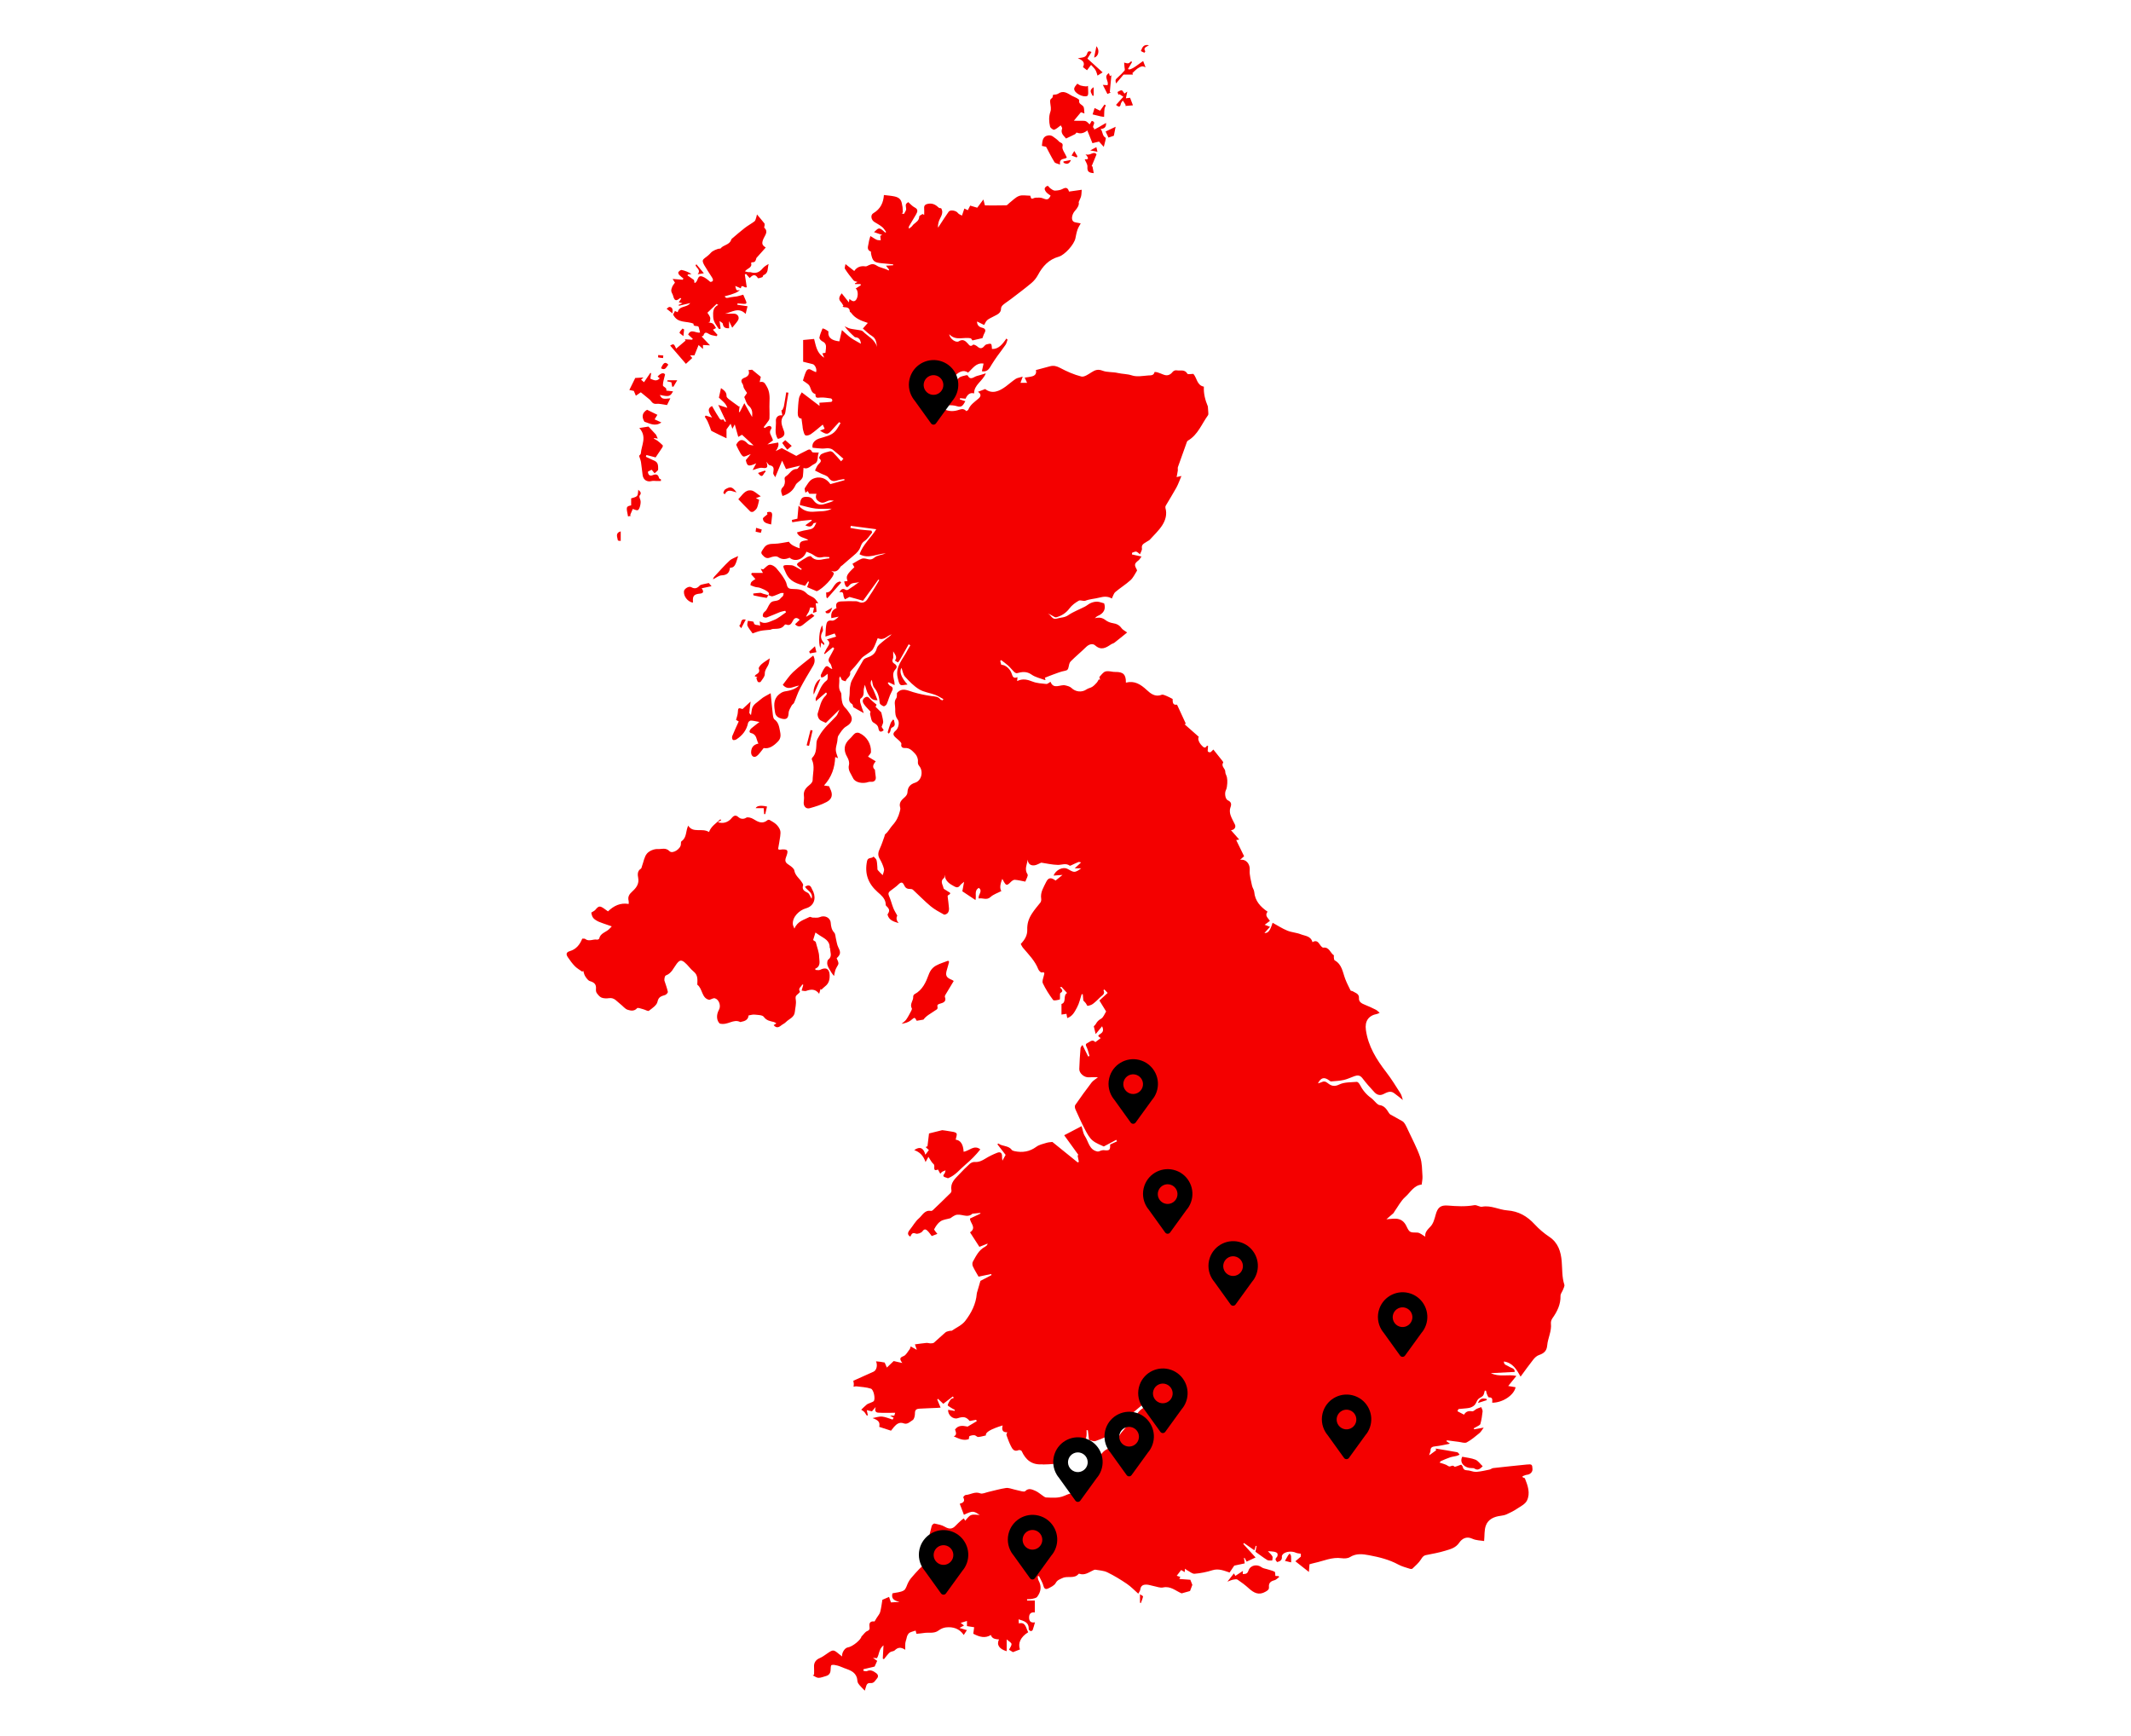 <?xml version="1.0" encoding="UTF-8"?>
<svg id="Layer_1" data-name="Layer 1" xmlns="http://www.w3.org/2000/svg" viewBox="0 0 1325.59 1080">
  <defs>
    <style>
      .cls-1 {
        fill: #000;
      }

      .cls-1, .cls-2 {
        stroke-width: 0px;
      }

      .cls-2 {
        fill: #f40000;
      }
    </style>
  </defs>
  <path class="cls-2" d="M477.91,370.19c.87.3,1.85,1,2.6.81,1.76-.44,3.4-1.35,5.13-1.97.55-.2,1.23-.05,1.85-.06-.14.61-.13,1.3-.44,1.8-.36.58-1.09.92-1.49,1.49-1.43,2.02-3.99,1.27-5.57,2.27-1.56.98-2.21,3.37-3.35,5.08-.48.72-1.39,1.17-1.79,1.91-.33.61-.53,1.83-.2,2.14.53.48,1.67.75,2.33.51,2.81-1.02,5.52-2.3,8.31-3.39,1.01-.39,2.12-.52,3.18-.77.16.32.32.64.47.97-2.52,1.66-4.86,3.81-7.62,4.83-2.66.98-5.61,2.92-8.74.77.07.74.15,1.54.27,2.82-1.47-1.09-3.68.34-4.08-2.41-.06-.41-2.32-.5-3.56-.74-.11,1.05-.61,2.29-.23,3.12.75,1.62,1.99,3.02,3.18,4.73,1.44-.48,3.11-1.19,4.84-1.57,1.73-.38,3.54-.44,5.32-.64.86.17,1.66-.53,2.51-.58,2.65-.16,5.4.19,7.2-2.45.15-.23.69-.43.91-.33,2.59,1.12,3.42-.68,4.38-2.47,1.01-1.9,2.46-2.04,4.13-.44-.97.92-1.93,1.84-2.88,2.76,1.62,1.72,3.18,1.76,4.93.32,2.24-1.84,4.57-3.56,7.12-5.52-.74-.61-1.31-1.07-1.69-1.38-1.34.75-2.42,1.35-3.5,1.95.37-1.25,1.09-2.05,1.59-2.97.42-.77.57-1.69.95-2.85.38.03,1.3.1,2.37.18-.23,1.13-.39,1.94-.65,3.23,1-.35,2.25-.6,2.24-.82-.04-1.69-.33-3.38-.55-5.22h1.65c-.94-1.2-1.59-2.44-2.6-3.21-1.43-1.11-3.44-1.58-4.62-2.86-2.43-2.6-5.45-2.68-8.55-2.78-1.87-.06-3.36-.13-3.83-2.66-.37-1.94-1.65-3.78-2.77-5.5-1.16-1.77-2.61-3.34-3.94-5-1.03-.98-2.62-2.06-4.04-1.88-1.3.16-2.43,1.68-3.91,2.82.03,0-.56-.11-1.56-.3.61,1.13.98,1.8,1.36,2.52h-6.91c-.13.3-.25.59-.38.89.77.85,1.53,1.71,2.62,2.92-.64.45-1.72,1.01-2.51,1.85-.44.46-.63,1.98-.56,2.01,1.49.56,3.03,1.27,4.58,1.33,1.51.07,6.4,2.24,6.91,3.67.11.3-.23.77-.35,1.18-1.09-.3-2.18-.58-3.27-.89-.6-.17-1.19-.59-1.77-.57-1.4.04-2.8.27-4.37.44.04.26.02,1.11.18,1.15,2.68.61,5.38,1.17,8.1,1.56.26.04.7-1.14,1.06-1.76ZM680.88,384.8c.63-.52,1.18-1.23,1.9-1.54,3.92-1.64,5.21-4.36,4.05-7.88-1.65-.42-2.97-1-4.32-1.04-1.3-.04-2.69.29-3.9.8-1.33.56-2.45,1.61-3.74,2.28-3.47,1.8-7.23,3.17-10.42,5.37-2.27,1.57-4.68,1.32-6.96,2.05-3.18,1.02-3.65-2.49-5.76-3.07,1.2.24,2.15.92,3.16,1.49.66.37,1.5.98,2.09.82,3.38-.91,6.14-2.66,8.33-5.6,1.45-1.95,3.6-3.52,5.74-4.74,1.03-.59,2.91.45,4.12,0,2.82-1.07,5.82-1.17,8.57-1.9,3.02-.8,5.43-.9,7.88.54.79-1.53,1.15-3.18,2.18-4.05,3.03-2.59,6.5-4.69,9.44-7.37,1.7-1.55,2.72-3.84,3.99-5.84.13-.2-.04-.69-.2-.97-1.55-2.77-1.34-3.54,1.14-5.48.79-.62,1.29-1.61,1.91-2.43-2.29-.49-4.11-.88-5.94-1.28.02-.35.04-.7.07-1.05.85-.26,1.76-.84,2.55-.7.79.13,1.46.97,2.36,1.63.47-1.29,1.4-2.54,1.22-3.58-.49-2.76,1.67-3.22,3.14-4.32.55-.41,1.29-.64,1.74-1.13,2.64-2.93,5.6-5.66,7.72-8.94,2.04-3.15,3.16-6.88,2.02-10.84-.12-.43-.02-1.05.22-1.45,2.18-3.74,4.51-7.39,6.59-11.19,1.19-2.17,1.98-4.54,3.14-7.25-1.66.38-2.66.6-2.99.68.28-1.49.57-2.84.76-4.2.09-.65-.17-1.4.04-1.99,1.83-5.26,3.72-10.49,5.61-15.72.11-.3.37-.62.65-.78,6.2-3.63,8.52-10.34,12.46-15.77.32-.44.21-1.23.18-1.85-.06-1.3-.19-2.59-.27-3.63-1.62-3.94-2.71-7.83-2.48-12.31-4.37-.81-4.31-5.51-6.53-7.95-1.47,0-3.41.43-3.69-.07-1.71-3.01-4.59-1.71-6.94-2.15-.69-.13-1.8.4-2.26.98-1.58,2.03-3.42,2.62-5.8,1.66-1.25-.51-2.51-1.01-3.8-1.42-.54-.17-1.64-.21-1.66-.14-.48,2.35-2.55,2.01-4,2.13-3.36.27-7.03.98-10.06-.03-2.97-.99-5.94-.84-8.85-1.53-3.1-.73-6.56-.3-9.46-1.42-2.83-1.09-4.62-.42-6.86,1.01-1.94,1.24-4.52,3.07-6.31,2.62-4.58-1.15-9.02-3.14-13.22-5.36-2.16-1.14-4.01-1.61-6.26-1.01-2.89.78-5.78,1.55-8.8,2.36.52,1.94-.31,3.32-2.17,3.86-1.62.46-3.33.59-4.8.84.39.83.87,1.86,1.52,3.25h-4.12c.42-1.18.77-2.15,1.38-3.86-1.98.61-3.35.73-4.37,1.4-2.13,1.41-4.04,3.15-6.1,4.67-4.18,3.08-8.53,4.99-12.89,1.64-1.76.68-3.09,1.2-4.51,1.74,2.1,1.26,2.03,2.75.38,4.18-2.38,2.07-5.12,3.76-6.34,6.91-.15.39-.8.59-1.28.91-1.76-2.1-3.66-1.01-5.57-.49-3.21.87-6.29.6-9.76-1.51,1.61-.73,2.68-1.57,3.78-1.62,1.94-.09,4.02-.02,5.83.59,3.15,1.06,3.92-1.09,5.15-3.14-1.25-.4-2.35-.76-3.44-1.11.05-.26.09-.51.14-.77,1.1.1,2.19.21,3.42.33,1.06-2.39,2.67-4.07,5.33-3.29-.09-5.4,5.25-7.48,7.3-12.5-2.33.7-3.92,1.25-5.56,1.65-1.91.47-3.98,3.03-5.74-.3-.1-.18-.69-.24-.99-.15-1.47.45-3.24.6-4.32,1.53-3.53,3.05-6.82,6.4-10.26,9.69.19-1.23,0-2.62.6-3.39,2.3-2.93,4.87-5.77,7.64-8.13,1.7-1.45,4.69-3.55,7.55-1.33,2.98-2.58,5-6.38,9.66-5.63-.38,1.72-.72,3.3-1.05,4.78,3.77.64,4.79-2.11,6.22-4.38,1.06-1.69,2.17-3.36,3.33-4.99,1.7-2.38,3.54-4.66,5.17-7.09.63-.93.84-2.14,1.25-3.22-.25-.23-.49-.46-.74-.68-2.38,3.55-4.98,6.73-8.96,6.48-.17-1.14,0-2.51-.58-3.06-.47-.45-1.9-.03-2.84.23-.55.15-1.06.67-1.45,1.14-1.39,1.64-2.69,1.54-4.24.13-.69-.63-2.31-1.38-2.62-1.1-1.64,1.51-2.3.41-3.3-.72-1.48-1.66-3.04-3.01-5.59-1.39-1.76,1.12-5.64-1.5-5.97-4.42,4.15,4.47,9.16,1.48,13.55,2.62.42.59.85,1.19.9,1.26,2.42-.56,4.35-1,6.23-1.44.31-.8.65-2.08,1.28-3.2.93-1.65.53-2.77-1.37-3.23-2.24-.54-3.28-1.76-3.28-3.92,1.49.74,2.94,1.46,4.4,2.18,1.76-3.5,1.9-3.23,6.56-5.66,1.55-.81,4.06-1.81,3.97-4.64-.02-.74.64-1.7,1.27-2.23,1.53-1.29,3.26-2.36,4.86-3.58,4.28-3.29,8.63-6.51,12.76-9.98,1.63-1.37,3.08-3.16,4.08-5.04,2.9-5.44,6.76-9.64,12.89-11.35,3.76-1.06,9.67-7.65,10.41-11.5.35-1.84.72-3.7,1.34-5.47.51-1.43,1.4-2.72,1.95-3.76-2.03-.52-3.9-.44-4.75-1.34-1.39-1.46-.43-4.71,1.11-6.41,1.6-1.76,2.86-3.75,2.38-5.5.69-1.66,1.25-2.63,1.5-3.68.27-1.14.25-2.36.39-3.99-2.63.37-5.21.74-7.92,1.12-.57-2.02-1.57-2.98-3.96-1.65-1.39.78-3.22,1.02-4.85,1.05-.93.02-1.92-.82-2.8-1.41-.66-.44-1.26-1.61-1.72-1.53-.71.12-1.7.99-1.79,1.65-.1.74.51,1.74,1.08,2.38.74.82,1.75,1.4,2.6,2.04-1.31,2.66-2.14,2.74-4.91,1.62-1.31-.53-2.93-.39-4.4-.35-.85.02-1.77.77-2.49.58-.47-.12-.66-1.34-.86-1.81-2.39,0-4.92-.59-6.96.16-2.28.84-4.1,2.9-6.12,4.44-.62.47-1.2,1.37-1.82,1.38-4.45.12-8.9.06-13.29.06-.39-1.48-.64-2.43-.97-3.68-1.46,1.96-2.69,3.6-3.82,5.11-1.49-.44-2.96-.88-4.39-1.3-.53,1.03-.95,1.87-1.45,2.85-.85-.4-1.51-.72-2.17-1.03-.52,1.54-1,2.95-1.48,4.39-.83-.5-2.02-.84-2.56-1.63-.99-1.46-4.69-2.23-5.71-.8-1.86,2.61-3.56,5.32-5.33,7.99-.43.64-.84,1.3-1.26,1.94-.19-1.16.04-2.16.25-3.16.64-2.97,3.69-5.48,1.65-8.93-.43-.09-1.13-.01-1.46-.33-1.83-1.74-3.71-2.88-6.47-2.47-1.7.25-2.79,1-2.64,2.71.12,1.41.02,2.84.02,4.26-.33-.19-.66-.38-.99-.57-.73.51-2.09,1.02-2.09,1.54-.02,2.62-2.05,3.57-3.6,4.96-.43.38-.69.95-1.12,1.33-.53.48-1.14.87-1.71,1.29-.19-.85-.05-1.26.17-1.63,1.44-2.45,2.93-4.86,4.33-7.33.93-1.64,1.36-3.11-.94-4.27-1.45-.73-2.58-2.1-3.98-3.29-1.83,1.31-1.64,1.29-1.28,4.14.13,1.03-.88,2.21-1.45,3.28-.03.05-.92-.37-1.41-.57.28-.1.56-.19.84-.29-.07-1.16-.13-2.31-.23-3.47-.04-.44-.21-.86-.26-1.29-.38-3.18-1.63-4.68-4.83-5.36-2.04-.43-4.15-.56-6.5-.86-.32,4.64-2.03,8.65-6.57,11.31-2.01,1.18-1.34,4.27.67,5.48,1.64.99,3.35,1.92,4.83,3.12,1,.81,1.65,2.04,2.46,3.08-.18.14-.36.28-.54.42-4.18-4.02-4.16-2.77-7.01-.32,1.66.57,3.17,1.08,5.12,1.75-.86.35-1.25.51-1.24.51.11,1.03.21,1.92.31,2.82-.87-.11-1.84,0-2.59-.36-1.42-.67-2.71-1.6-3.86-2.29-.34,1.33-.88,2.77-1.06,4.26-.23,1.93-1.58,4.27,1.39,5.46.13.05-.02.67.04,1.01.94,4.94,1.86,5.75,6.96,6.22,2.29.21,4.57.44,6.85.66-.02.2-.04.4-.06.59-1.39.07-2.78.14-4.42.23.85,1.06,1.39,1.73,1.93,2.41-.09.2-.18.4-.26.6-2.34-1.37-5.34-1.71-7.26-2.95-2.09-1.36-3.29-1.17-5.06-.37-.69.31-1.46.85-2.11.75-3-.46-5.36.46-6.97,2.88-1.8-1.42-3.47-2.73-5.45-4.29-.14,1.09-.71,2.34-.31,2.98,1.61,2.51,3.45,4.88,5.36,7.17.46.55,1.5.62,2.43.97-.56.3-1.09.58-1.62.86.03.14.06.29.1.43h3.35c.09.23.19.46.28.69-1.1.72-2.2,1.43-3.26,2.12,1.41.72,1.81,4.49.47,6.67-1.29,2.09-2.84,1.05-4.36-.22-.14.97-.24,1.67-.31,2.15-1.45-1.83-2.89-3.64-4.49-5.65-1.55,2.06-2.2,3.59-.52,5.35.66.69,1.08,1.6,1.61,2.4l-.56.5c.32.13.64.36.96.37,1.84.09,3.52.3,3.56,2.75,0,.23.58.41.77.69,2.41,3.5,6.1,4.98,10.43,6.36-1.12,1.28-2.04,2.33-3.07,3.5,1.88,1.58,3.56,3.37,5.58,4.58,2.76,1.66,2.79,4.31,3.23,6.97-1.27-4.81-5.76-6.67-8.81-9.81-.64-.65-1.97-.68-3-.88-1.65-.32-3.34-.42-4.96-.83-1.18-.3-2.27-.94-3.4-1.43,1.92,2.63,4.07,4.65,6.24,6.65.12.11.33.16.5.17,1.99.18,3.15,1.2,3.39,4.04-2.37-1.38-4.45-2.39-6.3-3.72-1.78-1.28-3.33-2.88-5.49-4.79-.67,2.9-1.14,4.98-1.61,7.02-4.2-.47-7.3-1.92-6.78-6.18-1.03-.68-1.55-1.09-2.13-1.37-.5-.25-1.53-.54-1.54-.5-.75,1.9-1.63,3.79-1.96,5.77-.11.67,1.07,1.91,1.92,2.32,2.01.95,2.35,2.47,2.14,4.38-.1.89-.2,1.78-.31,2.7-.52.09-1.13.2-1.92.34.4.93.68,1.59,1.15,2.69-4.65-2.81-5.09-7.22-6.28-11.65-2.22.21-4.75.46-6.82.65v13.53c1.97.49,3.95.99,5.93,1.48,1.54.38,2.82,3.37,2.09,5.03-1.04-.49-2.13-.88-3.1-1.48-1.48-.91-2.57-.11-3.07.99-.93,2.01-1.48,4.2-1.98,5.7,1.4.97,2.38,1.57,3.26,2.29,1.98,1.62,1.28,5.24,4.43,6.03.07.02.11.31.11.47,0,2.26,1.24,1.93,2.94,1.78,2.2-.19,4.46.26,6.69.55.35.05.79.68.87,1.1.06.31-.39,1-.66,1.03-2.39.23-4.79.36-7.4.53.02.36.05,1.08.1,1.97-3.7-2.81-7.25-5.52-11.08-8.43-.55,1.13-1.51,2.36-1.73,3.72-.46,2.88-.59,5.81-.74,8.73-.1,2.09.41,3.88,2.31,3.85.25,1.82.46,3.31.67,4.8.11.78.09,1.59.33,2.32.38,1.18.63,2.87,1.47,3.31.82.43,2.54-.14,3.48-.81,2.51-1.77,4.81-3.83,7.29-5.86.44.99.79,1.74,1.18,2.61-1.06.43-1.92.77-2.89,1.16,4.3,2.73,4.83,2.64,7.82-.84,1.32-1.54,2.74-2.99,4.11-4.48.28.22.56.44.84.66-1,1.57-1.85,3.26-3.02,4.69-2.62,3.2-6.69,3.66-10.28,4.88-3.05,1.04-4.71,3.28-4.08,5.73,2.14.2,4.08.45,6.02.53,1.24.05,2.51-.29,3.74-.19.96.07,2.06.33,2.79.89,2.23,1.73,4.32,3.65,6.62,5.63-.11.12-.68.74-1.45,1.59-1.72-1.94-3.24-3.77-4.91-5.45-.49-.5-1.48-.93-2.11-.79-1.81.4-3.64.92-5.26,1.78-.75.4-1.57,2.37-1.42,2.49,2.41,1.98.24,2.9-.74,4.22-.77,1.03-1.21,2.32-1.79,3.49,1.25.62,2.5,1.24,3.75,1.87,1.59.8,3.74,1.22,4.63,2.51,1.59,2.31,3.21,2.55,5.57,1.74,1.36-.47,2.85-.57,4.28-.84.04.24.08.48.12.72-2.74.76-5.48,1.52-8.79,2.44-2.38-3.49-6.41-5.36-11.03-3.22-2.06.96-3.43,3.61-4.83,5.68-.39.58.2,1.83.36,2.92.6-.45,1-.75,1.39-1.05.45.74.85,1.39,1.03,1.68h4.46c-1.06,2.84.16,4.12,2.18,5.18,2.35,1.22,4-.76,6-1.03.84-.11,1.73.11,2.59.18-1.92.99-3.76,1.32-5.5,1.94-3.17,1.12-5.46.3-7.4-2.55-.56-.82-1.73-1.59-2.7-1.71-4.05-.49-5.1.54-5.57,4.98,3.25.76,6.46,1.82,9.75,2.21,3.27.38,6.62.08,10.1.08-3.32,1.98-7.03,1.49-10.53,1.84-3.55.35-7.01-.26-10.07-3.76-.31,3.41-.52,5.73-.74,8.14-.76.18-2.1.48-3.44.79.08.48.16.95.24,1.43,1.92-.3,3.84-.64,5.77-.89,2.09-.26,4.2-.43,6.3-.64,0,.2,0,.39,0,.59-1.25.9-2.5,1.8-3.94,2.83,2.4,1.17,4,1.17,5.02-1.12.14-.32,1.04-.31,1.85-.53-.7,1.32-1,2.23-1.59,2.89-.51.57-1.29,1.01-2.04,1.21-1.4.39-2.86.53-4.28.84-1.18.26-2.33.63-4.14,1.13.96,3.3,4.83,3.06,7.05,4.82-5.08.5-5.73,1.06-5.36,5.09-2.98-.97-5.54-2.15-6.73-4.09-3.31.5-6.1,1.21-8.9,1.26-2.85.05-5.27.16-6.92,3.02-.77,1.33-2.1,2.3-.68,3.87,1.27,1.4,2.48,2.61,4.79,1.69,1.5-.6,3.85-1.1,4.91-.35,2.53,1.77,4.76,1.5,7.25.44,3.26,2.87,8.64,1.22,10.47-3.74,1.48.67,3.08,1.11,4.32,2.03,1.76,1.29,3.41,1.96,5.64,1.38,1.35-.35,2.86-.06,4.29-.06,0,.26,0,.52,0,.78-.96.13-1.94.19-2.88.4-3.09.67-6.09,1.27-8.55-1.64-.26-.31-1.63.05-2.31.42-1.92,1.07-3.76,2.28-5.58,3.5-.38.25-.85.83-.79,1.17.08.47.59.92.99,1.28.62.55,1.3,1.02,1.96,1.52-.14.19-.29.37-.43.56-.34-.21-.66-.44-1.02-.61-1.72-.82-3.41-2.26-5.16-2.32-5.97-.24-5.58-.23-3.22,4.94,2.47,5.42,7.09,6.6,11.87,7.89.7-1.02,1.3-1.88,1.89-2.74.18.1.37.2.55.3-.39,1.1-.77,2.21-1.14,3.25,1.98.85,3.77,1.62,5.95,2.55,3.59-1.28,11.04-9.01,10.63-11.42-.53-.41-1.06-.82-1.58-1.24,3.12,1.24,4.56-.67,5.94-2.78.17-.27.57-.38.83-.6,1.34-1.15,2.65-2.32,3.99-3.48,1.54-1.33,3.13-2.6,4.62-3.97.76-.7,1.44-1.51,1.99-2.38,1.1-1.73,1.1-3.92,3.25-5.3,1.95-1.25,3.25-3.52,4.83-5.34-.14-.4-.29-.8-.43-1.2-2.33-.21-4.66-.35-6.97-.64-2.05-.26-4.09-.67-6.13-1.02.07-.43.15-.86.22-1.29,5.28.69,10.56,1.39,15.87,2.09-3.3,5.29-8.33,9.56-10.43,15.56,5.68,3.14,10.97-.39,16.37-.53-2.37,1.01-5.26,1.09-6.99,2.54-1.72,1.44-2.89,1.42-4.67.94-1.06-.28-2.36-.54-3.31-.17-1.82.7-3.46,1.85-5.18,2.82-.23.13-.45.26-.61.35.48.87.84,1.52,1.18,2.13-4.75,4.47-5.37,5.71-4.22,8.57-.74.1-1.43.2-2.12.29.79,3.58,1.72,4.32,3.07,2.58,1.8-2.33,4.36-1.33,6.39-2.33-2.3,1.74-4.63,3.36-7.02,4.89-.37.24-1.13.28-1.49.06-2.01-1.22-3.01-.18-3.94,1.58,2.74-.84,2.33,1.14,2.64,2.54.14.63.53,1.2.81,1.8.57-.28,1.13-.57,1.7-.85.44-.22.94-.68,1.31-.59,2.63.67,5.23,1.46,8.27,2.33,3.01-4.16,6.29-8.7,9.56-13.23.17.14.34.28.51.42-1.9,3.13-3.66,6.36-5.76,9.35-1.36,1.93-2.25,4.72-5.34,4.62-1.07-.03-2.12-.84-3.19-.87-3.17-.09-6.35-.08-9.52.11-2.64.16-3.47,1.52-2.77,4.18-2.82,1.1-3.59,3.31-3.19,6.21,1.61-.32,3.1-.62,4.59-.91-1.26,1.24-2.91,2.68-4.29,2.47-2.84-.44-3.27,1.23-3.55,3.07-.33,2.2-.3,4.45-.44,6.86,1.95-.66,3.78-1.28,5.74-1.95.27.57.59,1.25.91,1.95-1.94.61-3.73,1.16-5.76,1.8,2.27,1.47,1.61,3.02.44,4.73-.87,1.27-1.47,2.71-2.2,4.08.14.08.28.16.42.24,1.7-1.41,3.39-2.82,5.09-4.22.28.25.56.51.84.76-.88,1.66-1.71,3.34-2.65,4.96-.86,1.46-1.41,2.72.05,4.27.74.79.87,2.15,1.38,3.54-2.04-.27-2.91-3.18-4.6-.93-1.05,1.4-1.79,3.05-2.53,4.65-.18.4.17,1.05.28,1.59.54-.15,1.16-.18,1.61-.48.82-.54,1.54-1.23,2.3-1.86.15,1.73.28,3.53-.51,4.12-3.71,2.78-4.66,7.15-6.75,10.86-.27.47-.04,1.23-.04,2.09,2.3-1.97,4.32-3.7,6.33-5.44.19.23.39.45.58.68-.2.38-.32.86-.62,1.13-3.29,2.97-3.76,7.26-5.08,11.11-.36,1.06.19,2.83.95,3.76.82.99,2.38,1.37,4.07,2.25,2.59-2.55,5.33-5.24,8.47-8.32-.79,1.67-1.12,3.14-2,4.11-3.64,4-7.89,7.4-10.58,12.31-.75,1.37-1.57,2.39-1.69,4.08-.24,3.29.02,6.8-2.62,9.47-.25.25-.41.88-.27,1.17,2.02,4.21.52,8.57.49,12.85,0,.9-.85,2.03-1.63,2.66-2.28,1.85-4.26,3.71-3.81,7.06.18,1.3,0,2.66-.12,3.99-.21,2.42,1.39,4.34,3.69,3.71,3.64-1,7.33-2.13,10.63-3.91,3.51-1.89,3.92-4.78,2.07-8.3-.28-.54-.45-1.14-.57-1.44-1.19-.18-2.26-.35-3.19-.49,4.71-5.17,6.73-11.02,6.94-17.67.47.16.72.23.95.33.21.08.41.2.84.41-1.76-5.02-1.74-5.02-.57-10.02.32-1.36.1-3,.8-4.08,1.35-2.11,2.82-4.55,4.88-5.72,3.59-2.04,4.59-4.89,1.95-8.28-.81-1.05-1.48-2.25-2.43-3.14-2-1.85-2.28-4.24-2.51-6.7-.1-1.06.1-2.34-.43-3.12-1.84-2.7-.65-5.63-.95-8.44-.05-.47.31-.97.48-1.46.71.77.68,1.72,1.15,2.15.57.53,1.55.63,2.35.92.49-2.03,3.27-2.85,2.81-5.49-.1-.59.93-1.37,1.44-2.07,2.16-2.18,3.79-4.57,5.64-6.78.85-1.01,2.13-1.65,3.21-2.48,1.32-1.02,3-1.81,3.84-3.14,1.29-2.06,2-4.48,3.01-6.88,4.04,1.86,5.83-1.67,8.7-2.36-1.58,1.56-3.45,2.69-5.09,4.1-1.57,1.36-3.72,2.8-4.17,4.56-.95,3.75-3.53,4.97-6.6,6.04-.69.24-1.48.74-1.84,1.35-2.42,4.12-4.8,8.27-7.03,12.5-.69,1.31-1.01,2.88-1.23,4.37-.24,1.67-.08,3.4-.28,5.08-.24,2.03-.8,3.99,1.56,5.33.56.32.6,1.54.75,1.96,2.23,1.26,4.3,2.42,6.58,3.71-.75-2.16-1.57-4.25-2.16-6.41-.23-.83-.28-2.31.17-2.61,1.98-1.33,1.95-3.14,1.92-5.14-.02-1.11.45-2.22.73-3.48.76,2.23,1.1,4.36,2.17,6.01,1.09,1.69,2.21,3.93,5.72,3.58-.99-2.46-1.76-4.64-2.74-6.73-.9-1.91-2.42-3.66-.87-5.96.51,1.74.54,3.7,1.52,4.88,2.36,2.85,3.13,6.03,3.44,9.57.07.78,1.47,1.66,2.43,2.03.43.16,1.62-.7,1.91-1.34,1.09-2.46,1.69-5.17,2.98-7.5,1.04-1.89,1.25-2.96-.91-3.93-.61-.28-.96-1.15-1.43-1.76.21-.13.42-.26.63-.39,1.09.53,2.19,1.06,3.66,1.76-.07-1.01-.07-1.44-.13-1.85-.46-2.77-1.76-5.53.76-8.13,1.03-1.06.8-2.4-.72-3.3-1.18-.7-1.65-1.69-.96-3.15.33-.7.13-1.67.15-2.51.02-.69,0-1.39,0-2.08.99,1.87,2.91,3.6,1.06,5.71.67.41,1.8,1.28,1.94,1.14.72-.7,1.22-1.64,1.73-2.53,1.65-2.89,3.27-5.81,4.9-8.71.36.21.71.43,1.07.64-.6,1-1.27,1.95-1.78,2.99-2.73,5.57-7.93,10.29-6.06,17.44.38,1.45.64,3.26,1.63,4.11.75.63,2.58-.02,4.42-.13-3.96-4.39-5.25-8.03-3.74-10.39.75,1.99.99,4.18,2.19,5.49,2.64,2.9,5.47,5.85,8.79,7.87,2.9,1.77,6.61,2.18,9.88,3.39,1.82.68,3.47,1.78,5.2,2.69-.15.26-.31.51-.46.77-.46-.18-1.1-.23-1.36-.56-1.48-1.96-3.57-1.81-5.7-2.11-3.81-.53-7.62-1.34-11.3-2.44-3.55-1.06-6.96-3.04-10.07.58-.12,1.07.14,2.44-.42,3.2-1.64,2.22-.6,4.51-.65,6.77-.05,2.31,0,4.5,1.56,6.54,1.3,1.7.42,5.43-1.18,6.78-2.03,1.72-1.93,2.79.08,4.57,1.32,1.17,3.59,2.87,3.36,3.85-.58,2.52,1.75,2.52,2.21,2.48,3.02-.23,4.71,1.89,6.37,3.6,1.11,1.13,1.89,3.22,1.72,4.76-.14,1.34.21,2.09.86,2.89,2.71,3.34,1.4,9.08-2.58,10.33-3.13.99-4.68,2.83-4.79,6.14-.03.95-.78,2.08-1.54,2.75-2.01,1.79-3.96,3.44-2.97,6.61.24.76-.07,1.74-.29,2.58-.81,3.14-2.14,5.85-4.47,8.38-1.55,1.69-2.58,4.01-4.52,5.56-.34.27-.35.96-.53,1.45-.9,2.44-1.66,4.96-2.76,7.3-1.04,2.21-1.61,4.17-.23,6.51,1.16,1.97,2.15,4.13,2.71,6.33.3,1.17-.49,2.61-.79,3.92-1.04-1.04-2.15-2.02-3.07-3.16-.33-.41-.18-1.2-.25-1.82-.16-1.48-.13-3.02-.55-4.43-.24-.82-1.19-1.44-1.82-2.15-1.01,1.39-3.52.24-4.04,2.76-1.64,7.83.64,14.09,6.62,19.36,2.03,1.79,4.37,3.67,4.9,6.7.11.62-.02,1.47.34,1.81,2.21,2.05,2.42,3.1.85,5.4.85,3.56,3.71,4.41,6.95,5.36q-2.09-2.46-.85-4.63c-.94-1.76-1.87-3.15-2.46-4.67-.98-2.48-1.58-5.12-2.67-7.54-.59-1.32-.48-2.19.52-3,1.76-1.43,3.75-2.64,5.33-4.24,1.64-1.66,2.66-1.46,3.53.51.69,1.57,1.74,2.36,3.49,2.31.67-.02,1.54.1,1.99.51,3.68,3.38,7.14,7.01,10.97,10.21,2.5,2.08,5.45,3.65,8.32,5.22.5.27,1.89-.38,2.38-1,.56-.7.83-1.85.77-2.78-.16-2.5-.57-4.98-.85-7.47-.03-.23.07-.63.23-.71,2.94-1.48.39-1.95-.5-2.68-.78-.64-2.21-1.12-2.32-1.83-.32-2.03-2.39-4.27.32-6.25.41-.3.28-1.35.4-2.05.26,4.02,3.15,5.74,6.18,7.36,1.36.73,2.44.66,3.43-.73.56-.79,1.47-1.34,2.49-2.23-.44,2.4-.77,4.16-1.09,5.91,2.73,1.82,5.36,3.57,8.17,5.44.74-2.79-.98-5.88,2.08-7.56,2.78,2.05-.7,4.25-.05,6.61,2.49-.55,4.88,1.31,7.33-.93,1.83-1.68,4.45-2.49,6.74-3.7q-1.58-2.45.61-7.62c.22.43.41.83.62,1.21,1.74,3.19,2.17,3.22,4.72.68.63-.62,1.61-1.34,2.38-1.28,2.06.14,4.1.67,6.59,1.13.53-1.6,1.91-3.69,1.37-4.52-2.11-3.24-.32-6.08.12-9.2.11,2.62,1.75,3.76,3.89,3.62,1.56-.1,3.06-1.12,4.52-1.7,3.28.48,6.79,1.32,10.31,1.4,2.48.06,5-1.31,7.4.48.17.13.66-.11.96-.25,1.49-.67,2.95-1.44,4.47-2.02.44-.17,1.07.16,1.64.26-1.39,1.28-2.51,2.31-3.97,3.65h4.05c-1.49,1.09-2.97,2.22-4.4,2.16-1.52-.07-2.98-1.31-4.49-1.97-2.64-1.15-6.9.78-8.33,4.33,2.01-.15,3.68-.27,5.59-.41-1.61,1.31-2.94,2.39-4.32,3.51-2.6-1.97-4.45-2.05-5.84.85-1.54,3.23-3.75,6.44-3.11,10.43.12.78-.05,1.84-.52,2.43-1.76,2.21-3.57,4.29-5.15,6.71-2.18,3.34-3.12,6.41-3,10.21.11,3.4-1.5,6.19-4.04,8.81.37.64.76,1.65,1.43,2.44,3.51,4.17,7.43,8.03,9.47,13.28.34.86,1.53,2.14,2.11,2.03,2.16-.41,1.68.53,1.38,1.84-.38,1.63-1.24,3.65-.64,4.9,1.74,3.64,3.95,7.11,6.37,10.35.47.63,2.75.07,4.1-.28.27-.07.12-1.71.19-2.62.04-.49-.02-1.29.24-1.43,1.98-1.06,1.19-2.21-.26-3.45.31-.13.62-.25.93-.38,1.09,1.2,2.19,2.4,3.49,3.82-2.74,1.68-.14,5.86-3.47,6.84v6.6c1.22-.18,2.08-.32,3.09-.47.16.89.3,1.69.48,2.64,3.44-1.14,4.7-4.1,6.09-6.61,1.39-2.51,1.96-5.47,2.89-8.24l.69.02c.1,1.12.2,2.25.35,3.93.16.16.85.82,1.45,1.55.47.57.91,1.81,1.2,1.76,1.15-.18,2.39-.55,3.31-1.24,1.64-1.24,3.12-2.71,4.58-4.17,1.18-1.17,3.25-1.98,1.98-4.31.18-.17.36-.33.55-.5.6.63,1.2,1.27,2.06,2.17-1.99,1.83-3.52,3.24-5.13,4.72,1.27,2.07,2.58,4.21,4.18,6.81-.87,1.32-1.64,3.69-3.23,4.57-1.52.84-2.37,1.76-3.13,3.13-.37.67-1.01,1.18-1.32,1.53.39,1.6.74,3.05,1.17,4.84,1.45-1.76,2.77-3.36,4.01-4.87.49,1.26,1.26,3.11-.69,4.46-2.15,1.49-2.24,1.44-.19,2.92-1.07.8-2.18,1.62-3.33,2.49-1.91-2.06-3.38-.1-4.92.57-1.74.76-.75,1.86-.27,3.02.68,1.62,1.05,3.37,1.55,5.06-.28.1-.55.2-.83.3-1.12-2.26-2.23-4.52-3.54-7.18-.32.5-1.13,1.19-1.2,1.94-.37,4.33-.64,8.68-.78,13.02-.09,2.71,3.19,5.38,5.89,5.17,1.83-.15,3.68-.03,5.75-.03-1.5,1.2-3.03,2.02-3.99,3.27-3.52,4.59-6.9,9.29-10.19,14.05-.41.59-.18,1.91.18,2.71,1.92,4.28,3.85,8.57,6.03,12.71,1.25,2.38,2.62,4.94,4.62,6.61,2.23,1.87,5.23,2.83,6.95,3.71,3.22-1.71,5.49-2.92,7.77-4.13.16.31.32.62.47.93-1.43.66-2.86,1.32-4.29,1.98.1,3.55-.33,3.92-4.07,3.52-.47-.05-.98.1-1.46.22-.78.2-1.61.75-2.32.62-5.21-.97-5.54-6.13-7.83-9.55-1.1-1.64-1.33-3.86-2.08-6.22-3.8,1.99-7.23,3.78-10.82,5.65,3.19,4.41,5.98,8.27,8.84,12.23-.11.08-.55.4-.5.37.31,1.57.55,2.74.78,3.91-.23.14-.45.28-.68.42-5.22-4.22-10.45-8.44-15.79-12.76-.91.12-2.33.14-3.63.54-2.18.67-4.58,1.16-6.36,2.47-4.16,3.06-8.6,3.74-13.46,2.73-.66-.14-1.51-.36-1.86-.85-2.06-2.81-5.8-1.99-8.24-3.92-.04-.03-.26.16-.68.43,1.72,2.22,3.42,4.42,5.14,6.65-.52.93-1.08,1.96-1.99,3.6-.13-1.18-.27-1.71-.24-2.24.16-2.49-.87-3.53-3.08-2.66-2.51.99-4.97,2.18-7.26,3.6-2.08,1.29-4.07,2.29-6.64,2.1-1-.07-2.28.44-3.05,1.12-2.29,2.05-4.42,4.27-6.54,6.5-2.65,2.78-5.72,5.37-4.9,9.92.1.54-.13,1.34-.51,1.72-3.64,3.62-7.34,7.18-11.06,10.73-.29.28-.84.54-1.2.47-3.88-.73-5.3,2.76-7.48,4.63-2.24,1.91-3.7,4.7-5.6,7.03-1.56,1.92-1.59,3.24.28,4.33.7-1.28,1.05-2.84,3.38-1.9,1.08.44,3.46-.4,4.17-1.41,1.09-1.56,1.99-1.34,2.94-.5,1.09.96,1.88,2.26,2.83,3.44,1.08-.41,2.49-.94,3.5-1.32-.71-1.04-2.2-2.47-1.94-2.98.97-1.83,2.25-3.77,3.94-4.88,1.71-1.12,4.04-1.28,6.09-1.91.35-.11.62-.48.96-.68.65-.41,1.3-.86,2-1.16,3.5-1.51,7.51,2.22,10.85-1.04.04-.04.17.04.26.04,1.48-.14,2.97-.3,4.45-.44.1.12.19.24.29.36-2.14,1.01-4.27,2.02-6.58,3.11-.15,2.7,4.41,5.66,0,8.6,2.04,3.16,3.98,6.17,5.83,9.03,1.74-.69,3.23-1.29,5.17-2.06-.34.76-.37.96-.48,1.06-.4.35-.79.73-1.26.98-3.82,2-5.53,5.74-7.49,9.22-.42.75-.4,2.08-.02,2.89.98,2.15,2.27,4.16,3.56,6.45,2.52-.53,5.21-1.09,7.89-1.66.05.24.1.47.14.71-2.36,1.23-4.72,2.46-6.87,3.58-.6,2.04-1.27,4.34-1.94,6.63-.12.42-.29.84-.32,1.27-.5,6.48-3.41,12.08-7.21,17.03-1.99,2.6-5.44,4.09-8.27,6.03-.31.21-.88,0-1.29.12-.93.26-2.02.38-2.72.96-2.44,2.05-4.69,4.31-7.12,6.38-.51.43-1.45.45-2.19.46-.84.01-1.69-.36-2.52-.28-2.35.22-4.69.58-7.17.9.41,1.16.77,2.21,1.19,3.41-1.34-.74-2.5-1.39-3.82-2.12-.27.78-.33,1.35-.63,1.72-1.21,1.52-2.22,3.68-3.81,4.3-2.28.88-2.73,1.67-.78,4.29-2.46-.55-4.07-.92-5.36-1.21-1.25,1.19-2.57,2.46-4.24,4.05-.53-1.2-.96-2.2-1.37-3.13-.82-.15-1.67-.33-2.53-.45-.88-.12-1.77-.18-2.85-.29,1.15,2.53.25,5.64-1.52,6.42-4.26,1.87-8.49,3.8-12.6,5.65.1.66.27,1.33.3,2,.02.57-.11,1.16-.17,1.73.63-.09,1.28-.32,1.89-.24,2.99.39,6.09.49,8.91,1.43,1.69.56,2.8,5.87,1.92,7.55-.34.66-1.5.89-2.31,1.29-.73.36-1.59.56-2.2,1.06-1.26,1.03-2.39,2.22-3.42,3.2.61.48,1.77,1.02,2.35,1.94,1.12,1.78.98,1.87,1.78,1.54-.23-1.09-.46-2.14-.69-3.22,1.54.36,2.58.61,3.22.76.92-1.07,1.61-1.89,2.31-2.7-.51,1.88-.4,3.37,1.55,3.51,3.56.25,7.15.07,10.59.07-.07.24-.3,1.01-.53,1.78h-2.67c1.02.61,1.64.98,2.26,1.35-.22.37-.45.74-.67,1.11-2.18-.66-4.32-1.64-6.54-1.87-1.78-.18-3.66.54-5.91.93,3.85,1.43,4.7,2.64,4.14,5.46,2.38.78,4.77,1.55,7.33,2.39.55-.7,1.18-1.53,1.85-2.32,1.57-1.82,3.41-3.2,5.94-2.27,2.5.93,4.05-1.02,5.68-2,1-.6,1.45-2.82,1.42-4.3-.03-2.11,1.04-2.7,2.69-2.8,3.7-.22,7.4-.33,11.1-.5.73-.03,1.47-.11,2.17-.16-.76-1.85-1.43-3.46-2.09-5.07.16-.13.31-.27.47-.4,1.26,1.18,2.52,2.36,3.29,3.09,2.23-1.72,4.1-3.15,5.96-4.58.2.29.4.59.6.88-.66.31-1.53.45-1.92.96-.81,1.07-1.57,2.29-1.89,3.57-.09.36,1.36,1.17,2.16,1.69.74.48,1.55.86,2.32,1.28-.08.21-.15.41-.23.62-1.32-.23-2.64-.45-3.95-.68-.4,3.11,3.03,6.15,5.88,5.23,3.72-1.21,5.33-.81,7.48,1.72,1.4-.26,2.72-.5,4.03-.74.12.29.24.58.37.87-1.89,1.13-3.77,2.26-5.67,3.37-.11.07-.34-.06-.51-.1-2.71-.55-5.35-.79-7.33,1.9.51,1.59,1.43,3.42-.8,4.27,2.99,1.32,6.12,2.98,9.4,1.69.13-.65.07-1.7.41-1.85.95-.41,2.08-.65,3.1-.55.8.08,1.56,1.14,2.3,1.1,1.62-.1,3.22-.63,4.82-.98q-.82-2.77,10.39-6.22c-.62,2.5-.29,4.4,2.87,4.27-.22.69-.65,1.31-.51,1.72.8,2.25,1.61,4.51,2.67,6.65.97,1.94,2.05,4,4.97,2.72.46-.2,1.66.2,1.85.63,2.46,5.49,6.37,8.65,12.65,8.22.26-.02.53.1.79.09,2.25-.1,4.52-.1,6.75-.36,2.08-.24,4.13-1.09,6.18-1.02,1.37.04,2.08-.11,2.23-1.36.13-1.11-.05-2.26-.09-3.39-.22-.02-.44-.03-.65-.05.37-.89.73-1.79.9-2.19,3.15-1.04,5.37-3.33,8.07-4.62,3.77-1.8,3.64-5,3.52-8.41.27.05.54.09.81.14.24,1.99.49,3.97.74,6.02,1.3.25,2.86,1.07,3.99.67,3.95-1.37,7.75-3.16,11.61-4.81.22-.09.32-.42.53-.56,1.95-1.35,1.96-4.33,4.44-5.24.12-.05.15-.31.26-.45.87-1.11,1.62-2.38,2.67-3.3,3.46-3.05,7.02-5.97,10.54-8.95.1-.09.08-.32.1-.49-2.85-1.48-2.95-2.72-.35-5.15.97.72,1.95,1.44,2.99,2.22.53-.74.93-1.31,1.33-1.88.3.98,0,2.43-.13,2.41-1.39-.15-2.76-.54-4.27-.89-.79,1.44.38,1.81,1.57,2.38,1.66.79,2.23,2.06.29,3.07-2.56,1.34-4.83,2.85-6.06,5.6-.19.42-.86.61-1.23.98-1.17,1.18-2.64,2.23-3.39,3.64-2.07,3.92-6.28,6.4-7.22,11.07-.28,1.41-1.06,2.72-1.72,4.34-3.12.11-6.11,1.02-8.32,4.15-1.99,2.82-3.57,6.52-8.13,6.36-.3,3.04-.6,6.09-.85,8.69-.29-.51-.83-1.46-1.37-2.42-.19.12-.39.25-.58.37.2.75.81,1.72.55,2.21-1.63,3.05.02,5.43,1.2,7.42-1.35,1.82-2.51,3.38-3.68,4.95-.2-.13-.4-.26-.6-.39.38-.78.76-1.56,1.2-2.46-1,.13-1.92.56-2.47.27-3.02-1.58-5.9-.08-8.33.94-3.8,1.6-7.49,1.14-11.28,1.01-.63-.02-1.28-.54-1.85-.92-1.61-1.06-3.06-2.44-4.8-3.19-2.02-.86-4.26-2-6.36.2-.33.35-1.31.23-1.94.11-1.65-.33-3.27-.81-4.91-1.17-1.7-.37-3.48-1.15-5.1-.92-3.69.54-7.31,1.62-10.96,2.45-1.7.38-3.71,1.41-5.07.87-3.35-1.32-6.03.88-9.04,1.02-.55.02-1.61,1.26-1.51,1.45,1.49,2.82-.5,3.51-2.18,4.02.9,2.38,1.74,4.62,2.59,6.86,5.81-2.78,6.01-2.26,9.87.08-2.02,0-3.99-.49-5.49.14-1.49.62-2.51,2.37-3.6,3.48-.19-.35-.49-.9-.79-1.46-.49.34-1.02.63-1.46,1.03-1.24,1.13-2.52,2.24-3.66,3.48-2.1,2.29-4.08,2.27-6.79.68-1.88-1.11-4.22-1.52-6.4-1.99-.46-.1-1.5.82-1.68,1.44-.83,2.94-1.46,5.93-2.12,8.91-.11.5-.03,1.05,0,1.57.15,3.17.47,6.34.4,9.5-.02,1.02-.89,2.17-1.66,2.98-1.27,1.33-2.87,2.34-4.17,3.66-1.88,1.91-3.63,3.94-5.37,5.97-.66.77-1.2,1.67-1.68,2.57-.93,1.7-1.36,4.16-2.77,5.01-2.03,1.22-4.76,1.28-7.09,1.82-.98,3.79,1.67,4.6,4.4,5.35-1.89.1-3.78.2-5.34.29-.42-1.23-.84-2.48-1.16-3.42-1.83.79-3.11,1.35-4.16,1.8-.41,2.42-.68,5.04-1.35,7.55-.35,1.31-1.42,2.44-2.15,3.65-.4.65-.78,1.3-1.36,2.27-1.12-.07-3.15-.25-3.23,2.19-.05,1.53.9,2.95-1.39,3.83-1.23.47-2.08,1.94-3.56,3.42-.23,1.82-5.38,6.28-8.57,6.75-1.65.24-3.79,3.24-3.41,5.6-.93-.71-1.49-1.1-2.01-1.54-3.33-2.81-3.64-2.81-7.21-.36-1.56,1.07-3.11,2.25-4.83,2.97-2.24.92-3.62,2.83-3.44,5.34.12,1.63.02,3.27.02,4.91-.28.14-.55.28-.83.41,1.17.55,2.33,1.53,3.52,1.56,1.52.04,3.06-.67,4.58-1.07,1.96-.51,2.94-1.74,3.01-3.8.04-1.08.1-2.91.58-3.06,1.09-.35,2.48-.01,3.68.3,1.41.37,2.76,1.02,4.13,1.54,3.21,1.21,6.69,2.11,7.94,5.91.39,1.18.2,2.65.84,3.62,1.03,1.58,2.53,2.86,4.09,4.54.92-2.26.72-5.01,3.39-4.72,2.47.27,3.06-1.61,4.19-2.84.99-1.09.81-2.42-.45-3.33-1.72-1.24-3.45-2.36-5.77-1.27-.58.27-1.46-.1-2.2-.18,0-.33,0-.66,0-.99,2.22-.53,4.44-1.06,6.97-1.67.32-.71.95-2.11,1.59-3.54-.66-.47-1.4-.99-2.62-1.86,1.41.11,2.21.17,2.47.19,1.56-2.45,1.05-5.55,4.08-8-.18,3.23-.31,5.74-.45,8.25l.7.4c.59-.75,1.16-1.53,1.79-2.25.68-.77,1.32-1.63,2.16-2.17.82-.53,2.11-.45,2.76-1.08,1.81-1.79,3.66-2.29,6.58-.38,0-1.78-.08-2.95.03-4.11.08-.86.42-1.7.65-2.55.22-.79.33-1.64.7-2.36.33-.65.82-1.37,1.44-1.67,1.13-.56,2.41-.85,3.62-1.25.26,1,.47,1.79.52,2,1.75-.18,3.15-.24,4.52-.49,3.08-.56,6.4.59,9.28-1.6,1.25-.95,2.9-1.7,4.44-1.88,4.49-.52,8.45.67,11.18,4.71.74-1.14,1.38-2.13,2.02-3.12-.17,0-.34.04-.49,0-1.16-.34-2.32-.7-4.18-1.26,1.45-.79,2.03-1.1,2.82-1.53-.75-.58-1.3-1.01-2.08-1.62,1.43-.44,2.55-.78,3.91-1.2v3.2c1.57.25,3.01.48,4.48.71-.21,1.48-.41,2.96-.56,4.03,3.98,2.13,7.53,2.95,10.92.79.88,2.58,3.06,2.54,5.1,2.78-1.67,3.25.09,5.98,4.76,7.31v-7.35c1.38,1.23,2.93,1.98,3,2.85.09,1.14-.99,2.38-1.56,3.57.83.51,1.79,1.1,2.46,1.52,1.57-.61,2.96-1.15,4.35-1.69-1.37-3.9.42-7.78,5.14-10.7-1.44-2.57-1.51-6.63-5.82-5.48-.06-.94-.12-1.78-.17-2.56,3.03,1.02,6.55,1.59,6.29,6.15-.02.38.73.99,1.22,1.15.33.11,1.13-.29,1.26-.64.54-1.45.91-2.97,1.44-4.79-2.65.5-3.66-.74-3.67-3.01-.02-2.85,1.79-3.39,3.56-3.12v-7.42h-4.8c-.01-.27-.02-.55-.03-.82,1.06-.07,2.14,0,3.16-.23,1.11-.26,2.55-.49,3.15-1.27,2.36-3.11,2.85-6.53.87-10.13-.41-.74-.4-1.7-.59-2.56.27-.09.53-.18.8-.27.99,2.09,2.32,4.1,2.86,6.3.46,1.84,1.61,2.06,2.65,1.57,1.82-.88,4.05-1.9,4.93-3.51,1.08-1.96,2.61-2.3,4.27-3.09,3.2-1.53,7.34.72,10.02-2.63.07-.08.35-.05.51,0,3.07,1.03,5.48-.68,8-1.92.61-.3,1.34-.72,1.94-.62,2.51.42,5.22.56,7.44,1.65,4.19,2.05,8.21,4.5,12.07,7.12,2.59,1.75,4.78,4.09,7.11,6.14.49-.97,1.14-1.72,1.24-2.53.32-2.73,2.12-3.27,4.34-3.08,1.3.11,2.56.59,3.85.83,1.99.37,4.13,1.31,5.97.91,4.74-1.03,7.77,2.1,11.57,3.67,1.74-.49,3.73-1.04,5.22-1.46.57-1.52,1.03-2.74,1.45-3.83-.4-1-.84-2.11-1.26-3.17-2.13-.16-4.47-.33-6.87-.51.21-.39.44-.83.66-1.24-.66-.22-1.27-.42-2.25-.75,1.05-1.35,1.89-2.44,2.76-3.57.78.46,1.39.83,2.2,1.32.06-.79.1-1.33.16-2.15.65.47,1.03.82,1.48,1.05,1.51.77,3.1,2.24,4.54,2.11,3.71-.32,7.45-1.05,11-2.18,3.89-1.23,7.14.23,10.74,1.41.85-1.26,1.79-2.65,2.9-4.29,1.91-.41,4.22-.9,6.51-1.39-.16-1.22-.31-2.31-.45-3.39.11-.03.23-.07.34-.1.36.66.72,1.32,1.3,2.39,1.83-.85,3.53-1.63,5.56-2.58-2.88-3.17-5.27-5.8-7.66-8.43.16-.18.33-.36.49-.54,2.09,1.47,4.18,2.93,6.41,4.5.33-1.04.6-1.92.88-2.8l.49.14c-.26,1.32-.52,2.65-.69,3.56,2.61,1.86,4.89,3.65,7.34,5.15.8.49,2.06.21,3.11.28.05-.87.44-1.93.08-2.57-.65-1.15-1.75-2.04-2.79-3.19,1.45.1,2.69.08,3.87.32.75.15,1.77.51,2.05,1.09.29.59.1,1.85-.37,2.28-1.42,1.29-.63,2.09.24,3.08,1.87-.51,3.19-1.26,2.9-3.48-.06-.45.33-1.09.7-1.46,1.74-1.72,5.57-2.03,8.03-.88.85.4,1.89.39,3.08.61v1.81c-1.31,1.11-2.39,2.03-3.41,2.9,2.85,2.25,5.31,4.18,8.42,6.63.14-1.85.25-3.25.37-4.77.8-.21,1.96-.58,3.14-.83,5.56-1.18,10.85-3.79,16.81-2.94,1.69.24,3.83.17,5.19-.68,3.93-2.46,7.88-1.94,12.03-1.16,6.29,1.19,12.42,2.7,18.12,5.8,2.23,1.22,4.8,1.83,7.25,2.64.46.15,1.23.13,1.52-.15,1.85-1.81,3.92-3.52,5.26-5.68.87-1.39,1.51-2.39,3.18-2.72,4-.8,8.04-1.5,11.93-2.7,3.17-.98,6.43-1.69,8.69-4.97,1.65-2.4,4.38-4.28,8.16-2.51,2.41,1.12,5.36,1.08,7.34,1.44.34-3.59.07-6.74,1.02-9.47,1.42-4.04,5.06-5.68,9.2-6.21,1.3-.17,2.64-.42,3.82-.96,2.14-.97,4.29-2.02,6.23-3.32,2.29-1.54,5.26-2.94,6.36-5.18,2.25-4.54.55-9.33-1.24-13.82-.13-.32-.84-.4-1.29-.59-.09-.24-.18-.48-.26-.72.93-.33,1.84-.88,2.79-.95,1.9-.15,3.54-1.64,3.47-3.46-.12-2.98-.39-3.24-3.54-2.92-6.97.71-13.95,1.42-20.91,2.21-.8.09-1.53.79-2.34.96-2.59.54-5.19,1.14-7.81,1.37-1.46.13-3.02-.29-4.47-.71-1.55-.44-3.74.3-4.28-2.27-.16-.76-.96-1.38-1.04-1.48-1.73.53-3.87,1.63-4.22,1.21-1.3-1.53-2.46.66-3.8-.35-1.46-1.1-3.5-1.44-5.39-2.14.21-.22.52-.8,1-1.01,1.81-.82,3.64-1.6,5.51-2.23,1.31-.44,2.73-.57,4.08-.92.65-.17,1.26-.51,1.89-.78-.5-.52-.94-1.4-1.52-1.51-4.45-.84-8.94-1.54-13.41-2.28.1.36.21.72.31,1.08-1.44,1.04-2.88,2.08-4.32,3.12.14-1.23.83-2,.81-2.76-.05-2.36,1.28-2.65,3.2-2.85,2.7-.27,5.36-.92,8.04-1.42.24-.04.46-.16.84-.29-.99-.65-1.54-1.01-2.1-1.38.05-.21.1-.42.15-.63,2.47.32,4.93.67,7.4.96,1.69.2,3.75,1,5.01.33,2.86-1.52,5.39-3.71,7.93-5.78.93-.75,1.51-1.93,2.62-3.41-2.49.44-4.22.75-5.95,1.05-.1-.2-.19-.39-.29-.59.58-.31,1.18-.58,1.72-.93.87-.56,2.24-1.03,2.46-1.81.71-2.54,1.1-5.18,1.38-7.8.09-.85-.55-1.77-.86-2.66-.94.35-1.91.62-2.81,1.06-.98.48-2.01,1.7-2.82,1.55-2.36-.45-3.99.2-5.08,2.08-1.4-.73-2.7-1.42-4.08-2.14.29-.54.48-1.33.77-1.37,2.17-.3,4.39-.28,6.53-.7,1.21-.24,2.52-.91,3.37-1.78.94-.97,1.25-2.54,2.15-3.57.83-.94,2.31-1.31,3.1-2.27.66-.8.75-2.07,1.1-3.14.26.03.52.06.78.09.16.67.23,1.38.5,2.01.33.77.85,2.12,1.25,2.11,2.74-.12,2.04,1.88,2.07,3.32,6.5.05,13.59-4.71,14.55-9.63-1.69-.28-3.34-.56-4.59-.77,1.81-2.23,3.36-4.13,5.09-6.27-5.22-1.16-10.61.9-15.87-1.72,5.21-.27,9.98-.52,14.81-.77.14-2.38-2.08-2.31-3.43-3.25-1.26-.88-3.49-1.03-3.27-3.24,5.39.78,7.83,4.83,10.36,9.43,2.79-3.78,5.27-7.3,7.94-10.66.9-1.14,2.14-2.29,3.46-2.75,2.97-1.04,4.85-2.39,5.16-5.97.39-4.6,2.88-8.88,2.32-13.72-.12-1.04.32-2.36.95-3.24,2.97-4.2,5.16-8.57,5.01-13.93-.04-1.26,1.08-2.53,1.57-3.84.38-1.02,1.09-2.26.81-3.13-1.53-4.74-1.22-9.63-1.63-14.47-.51-6.03-2.16-11.57-7.73-15.29-3.3-2.2-6.41-4.85-9.1-7.77-4.66-5.07-10-8.15-17.02-8.67-5.24-.38-10.11-3.32-15.68-2.28-1.5.28-3.32-1.23-4.82-.96-5.51,1-10.98.67-16.49.23-4.56-.36-6.36,1.25-7.56,5.7-.7,2.58-1.47,5.53-3.21,7.33-2,2.06-3.67,3.83-3.24,6.34-1.66-.9-3.32-2.53-5.01-2.55-4.53-.07-4.8.07-6.77-4.08-1.31-2.78-3.45-4.42-6.51-4.57-1.68-.08-3.39.19-5.91.36,1.76-1.51,3.06-2.59,4.31-3.72.31-.28.45-.74.7-1.09,2.21-3.09,3.99-6.67,6.76-9.12,3.17-2.8,5.32-7.2,10.18-7.66.18-1.8.61-3.56.48-5.27-.28-3.97-.17-8.14-1.43-11.81-1.98-5.77-4.96-11.2-7.53-16.77-.56-1.21-1.09-2.44-1.77-3.58-.44-.74-1.01-1.54-1.73-1.97-2.46-1.47-5.02-2.77-7.51-4.19-.4-.23-.71-.68-.97-1.08-1.39-2.24-2.79-4.4-5.78-4.79-.69-.09-1.38-.71-1.94-1.22-1.12-1.01-2.03-2.29-3.24-3.15-3.14-2.23-5.42-5.08-7.15-8.48-.35-.69-1.25-1.65-1.82-1.6-3.68.34-7.74.1-10.89,1.65-3.11,1.54-5.08.82-7.15-.85-1.4-1.13-2.52-1.32-4.02-.54-.58.3-1.26.42-2.1.69,1.93-3.68,3.9-4.12,7.04-1.83.35.26.78.65,1.14.62,2.66-.23,5.35-.34,7.94-.92,2.29-.51,4.44-1.61,6.68-2.39,1.9-.67,3.46-.57,4.88,1.3,2.3,3.02,4.81,5.9,7.41,8.67,1.42,1.51,3.2,2.36,5.46,1.32,2.11-.98,4.32-2.47,6.73-.77,1.87,1.32,3.61,2.81,5.55,4.33-.47-1.35-.71-2.89-1.48-4.1-2.85-4.48-5.63-9.03-8.87-13.23-6.09-7.89-11.23-16.11-12.64-26.25-.76-5.44,1.6-8.99,7.01-9.97.4-.07.77-.33,1.56-.69-.94-.77-1.58-1.51-2.38-1.91-2.21-1.11-4.46-2.16-6.76-3.07-1.94-.76-3.88-1.79-3.73-3.98.21-3.03-2.16-3.3-3.81-4.41-.42-.28-1.25-.21-1.42-.54-1.17-2.32-2.35-4.65-3.28-7.06-1.63-4.22-1.97-9.11-6.6-11.67-.42-.23-.42-1.29-.54-1.98-.07-.4.17-1.08,0-1.19-2.26-1.43-2.77-5.2-6.52-4.74-.62.08-1.58-1.04-2.08-1.81-1.15-1.74-2.34-3.04-4.67-1.58-1.04-3.91-4.59-3.83-7.25-4.9-2.68-1.07-5.74-1.18-8.4-2.28-3.18-1.31-6.1-3.23-9.16-4.9-1.53,5-2.77,6.53-5.08,6.39,1.08-1.2,2.18-2.42,3.48-3.87-1.07-.41-1.72-.65-3.32-1.26,1.43-1.06,2.32-1.73,3.27-2.44-1.06-1.72-3.47-3.15-1.49-5.71-4.45-3.08-7.81-6.68-8.28-12.3-.11-1.35-1.13-2.59-1.39-3.95-.63-3.21-1.67-6.51-1.42-9.68.28-3.55-2.05-6.93-5.99-6.33.97-.87,1.64-1.47,2.5-2.24-1.6-3.27-3.22-6.6-4.91-10.06.69-.12,1.14-.2,1.87-.32-1.89-2.15-3.63-4.13-5.13-5.84,1.82-.02,3.31-1.67,2.5-3.43-.94-2.04-2.16-3.99-2.83-6.11-.44-1.4-.53-3.2-.02-4.54.84-2.2.52-3.49-1.6-4.49-1.69-.8-2.11-4.57-1.22-6.28.66-1.26.74-2.87.87-4.34.1-1.21.01-2.46-.21-3.66-.22-1.18-1.09-2.33-1.03-3.45.11-2.08-2.85-3.38-1.29-5.74.12-.18-.28-.79-.54-1.12-1.8-2.29-3.63-4.56-5.59-7.01-.96.91-1.33,1.46-1.84,1.68-.36.16-.95-.05-1.36-.25-.2-.09-.33-.54-.32-.82.04-.95.15-1.9.24-2.85-.24-.04-.47-.09-.71-.13-1.15,2.07-2.19.92-3.13-.03-2.11-2.1-2.7-4.59-1.92-5.49-2.96-2.62-5.91-5.22-8.86-7.83.26-.11.52-.23.78-.34-1.79-3.88-3.58-7.76-5.47-11.86-3.04.53-2.63-2.05-2.75-3.55-1.48-.74-2.56-1.39-3.72-1.84-1.02-.39-2.33-1.08-3.16-.74-3.99,1.61-6.94-.89-9.21-2.99-3.83-3.55-7.61-5.96-12.97-4.58.09-5.08-1.68-6.75-6.63-6.65-1.47.03-2.95-.43-4.42-.47-.86-.02-1.9.11-2.55.6-1.08.81-1.91,1.95-2.9,3.01.13.51.29,1.13.46,1.76-.27-.09-.55-.18-.82-.28-.44.72-.78,1.52-1.34,2.13-.84.93-1.73,1.86-2.78,2.53-1.06.68-2.46.84-3.48,1.56-2.92,2.06-6.87,1.61-9.42-.89-.92-.9-2.47-1.27-3.81-1.59-3.16-.75-7.27,2.8-9.21-2.24-1.04.59-1.85,1.44-2.57,1.37-2.88-.3-5.91-.44-8.55-1.48-3.21-1.27-6.18-2.06-9.63-.33.08-.89.13-1.51.21-2.44-2.35,1.05-3.01-.25-3.53-1.98-.94-3.14-3.93-5.72-6.56-5.71-.21-.78-.42-1.58-.64-2.38.18-.18.37-.37.55-.55,1.46,1.12,3,2.16,4.36,3.4,1.32,1.21,2.41,2.67,3.7,3.92.46.45,1.29.97,1.79.83,3.15-.86,5.99-1.29,9.07.87,2.33,1.65,5.38,2.28,8.12,3.34.13.05.32-.06.61-.13-.19-.51-.37-.99-.45-1.23,1.79-.7,3.37-1.38,4.98-1.95,2.48-.87,4.93-1.93,7.49-2.38,1.61-.28,2.01-.92,2.28-2.29.25-1.25.5-2.76,1.33-3.58,3.11-3.12,6.53-5.91,9.67-9.01,1.75-1.72,4.08-2.24,5.52-.95,3.75,3.34,6.7,1.56,9.87-.6.65-.44,1.52-.58,2.14-1.06,2.67-2.07,5.27-4.21,7.92-6.35-1.48-1.1-2.79-1.68-3.5-2.69-1.37-1.95-3.1-2.75-5.39-3.11-1.6-.25-3.3-.91-4.57-1.9-2.1-1.63-4.11-1.86-6.8-1.13ZM433.75,612.64c3.41,2.5,2.63,8.57,7.52,9.43,1.35-.41,2.52-1.21,3.41-.96,2.63.73,3.92,4.69,2.56,7.12-1.92,3.43-1.38,6.94.48,8.6,5.04,1.29,8.37-3.12,12.74-.97.24.12.67-.16,1.02-.22,2.39-.41,4.03-1.59,4.15-3.85,1.42-.23,2.58-.66,3.68-.53,2.02.24,4.9.16,5.8,1.39,1.75,2.4,3.99,2.65,6.35,3.23.45.11.85.47,1.49.84-.72.45-1.17.74-1.69,1.07,1.61,1.97,3.08,1.5,4.65.22.92-.76,2.13-1.22,2.94-2.08,1.93-2.02,5.23-2.85,5.57-6.28.24-2.48.97-5.03.62-7.42-.22-1.52-.35-2.42.86-3.38.68-.54,1.84-1.68,1.73-1.85-1.51-2.29.98-3,1.37-4.49.23.07.46.14.69.21-.32,1.11-.64,2.21-1.04,3.59.99.08,2.03.47,2.84.19,2.97-1.05,5.7-1.37,8.07,1.8.37-1.26.62-2.14.87-3.01.18.16.36.31.53.47.76-.7,1.47-1.45,2.29-2.08,2.32-1.78,2.93-4.15,2.84-6.97-.12-3.66-2.01-5.31-5.98-3.3-.75.38-1.87.05-2.81.05-.07-.24-.15-.48-.22-.73,3.83-1.59,2.52-4.95,2.47-7.5-.05-2.9-1.28-5.78-2.14-9.26-.17-.12-.96-.65-1.61-1.1.49-1.59.94-3.04,1.45-4.69,1.02.7,1.8,1.25,2.61,1.78,2.91,1.89,6.43,3.29,6.23,7.7,0,.13.31.27.31.41-.1,2.35,1.55,4.92-1.18,6.99-.67.5-.81,2.33-.51,3.34.48,1.61,1.51,3.05,2.37,4.53.4.68.94,1.28,1.72,2.32.34-1.59.5-2.61.8-3.6.2-.66.59-1.27.89-1.9.39-.81,1.12-1.64,1.07-2.43-.06-1.07-.73-2.11-1.12-3.14,2.57-2.41,2.59-3.72,1.05-6.73-.88-1.71-1.06-3.78-1.55-5.69-.3-1.17-.25-2.68-.97-3.46-1.69-1.82-2.03-3.87-2.22-6.19-.27-3.29-3.82-4.86-6.81-3.51-1.24.56-2.89.3-4.35.3-.67,0-1.52-.65-1.97-.41-3.34,1.79-7.48,2.48-9.45,7.27-.48-1.26-.91-1.93-.97-2.63-.46-4.75,4.21-8.9,8.03-9.96,5.05-1.4,6.5-5.91,4.71-10.32-.3-.74-.77-1.4-1.05-2.14-.77-2.02-2.13-2.37-4.13-.98,1.37,2.42,5.26,3.55,4.08,7.44-.85-1.37-1.33-3.18-2.44-3.72-2.16-1.07-3.69-1.96-2.82-4.73.15-.49-.46-1.28-.82-1.86-1.5-2.42-4.09-4.04-4.64-7.24-.22-1.26-1.83-2.48-3.08-3.31-1.87-1.24-3.18-2.06-2.12-4.9,1.54-4.13,1.72-5.52-4.01-4.75-.21.03-.46-.19-.9-.39.46-2.67.98-5.33,1.33-8.01.17-1.27.31-2.7-.1-3.85-.47-1.32-1.41-2.59-2.44-3.56-1.16-1.08-2.63-1.84-4.02-2.66-.32-.19-.99-.2-1.24,0-3.25,2.79-6.02,1.18-8.99-.65-1.23-.75-3.47-1.39-4.39-.78-1.86,1.25-3.91.49-4.61-.19-2.65-2.61-3.95.07-5.13,1.2-1.95,1.87-4.76,2.87-7.9,1.74.81-.45,1.46-.81,2.11-1.17-.18-.21-.35-.41-.53-.62-2.57,2.46-5.72,4.3-7.07,7.94-4.31-2.76-9.95.93-12.92-3.98-1.69,3.41-.76,7.39-4.18,9.71-.36.25-.39,1.16-.38,1.76.05,2.91-5.17,6.39-7.09,4.42-2.38-2.45-5.03-1.15-7.35-1.31-2.2-.14-5.2,1.1-6.63,2.77-1.7,1.99-2.1,5.09-3.08,7.7-.23.61-.32,1.51-.76,1.77-2.31,1.37-1.99,3.98-1.67,5.57.78,3.86-1.3,6.42-3.51,8.43-2.04,1.85-3.09,3.39-2.41,6.03.14.55.02,1.16.02,1.88-5.15-.87-9.2,1.09-12.87,4.62-.87-.63-1.69-1.25-2.54-1.82-2.58-1.75-3.3-1.58-5.26.8-.59.72-1.58,1.1-2.59,1.78.32,1.47.43,2.96,2.3,4.33,1.57,1.15,3.13,1.7,4.82,2.29,1.81.63,3.63,1.26,5.63,1.95-.37.38-1.02,1.13-1.74,1.8-2.04,1.9-5.36,2.44-6.08,5.78-.07.32-.93.76-1.33.68-2.45-.5-5.03,1.45-7.41-.45-.39-.31-1.16-.13-1.81-.18-1.49,3.78-3.84,6.64-7.71,7.77-2.5.73-2.35,2.15-1.27,3.76,1.33,1.99,2.76,3.95,4.42,5.65,1.32,1.35,3.06,2.29,4.61,3.41.18-.21.36-.42.54-.63.4,1.17.61,2.47,1.26,3.47.77,1.18,1.76,2.66,2.95,3.01,2.59.76,3.99,1.94,3.74,4.78-.08.86,0,1.94.45,2.58.81,1.14,1.82,2.43,3.04,2.91,1.41.55,3.17.54,4.71.32,3.3-.45,4.85,2.14,6.98,3.71,1.55,1.15,2.82,2.98,4.53,3.52,1.79.57,4.05,1.1,5.88-.98.46-.52,2.55.35,3.87.67,1.19.29,2.87,1.38,3.44.95,2.08-1.59,4.92-3.44,5.36-5.62.66-3.24,2.57-3.48,4.8-4.23.72-.24,1.75-1.43,1.64-1.96-.51-2.39-1.39-4.7-2.14-7.04-.07-.95.15-2.88.96-3.17,3.52-1.29,4.67-4.56,6.62-7.14,1.69-2.23,2.76-2.77,4.93-1.03,2.08,1.67,3.57,4.09,5.65,5.75,2.78,2.22,2.42,5,2.31,8.15ZM476.36,154.01c-2.29-1.46-2.71-2.44-1.48-5.4.96-2.3,3.25-4.39.54-6.97-.18-.17.16-.82.18-1.26.02-.47.14-1.08-.1-1.39-1.35-1.74-2.8-3.4-4.63-5.58-.26,1.1-.34,1.62-.52,2.11-.29.76-.45,1.75-1.02,2.19-1.93,1.46-4.09,2.61-6.01,4.09-2.78,2.15-5.42,4.48-8.1,6.75-.19.16-.33.43-.41.68-1.03,3.21-4.82,3.03-6.57,5.35-.08.11-.33.12-.5.11-1.51-.02-4.69,1.53-5.39,2.42-.66.83-1.53,1.49-2.32,2.2-.97.87-2.42,1.54-2.81,2.61-.32.87.44,2.3,1.02,3.31,1.46,2.5,3.09,4.9,4.64,7.34,1.07,1.69.78,2.79-1.08,2.8-1.6-1.38-3.16-2.74-4.97-3.35-3.39-1.13-2.36,3.57-4.81,4.06-.15-.93-.29-1.78-.31-1.87-1.71-1.2-2.89-2.02-4.07-2.85.1-.2.2-.4.3-.61.74-.08,1.48-.17,2.23-.25-1.96-1.26-4.03-2.08-6.18-2.54-.58-.12-1.55.75-2.04,1.4-.21.29.19,1.29.58,1.72.76.82,1.71,1.45,2.59,2.16-.13.27-.27.54-.4.81-2.02-.16-4.04-.32-6.31-.5.58.92,1.06,1.69,1.44,2.3-.64.94-1.3,1.67-1.67,2.53-.37.85-.7,1.85-.6,2.74.11.96.85,1.84,1.1,2.81.85,3.3,1.89,3.66,4.47,1.42.21.13.41.27.62.4-.51.77-1.03,1.53-1.53,2.3.51.14,1.12.32,2.3.66-1.16.46-1.78.7-2.39.95.05.19.1.39.15.58,2.36-.56,4.71-1.12,7.07-1.68-2.08,3.05-6.83,1.38-7.79,5.68-.7-.3-1.21-.52-1.73-.74-.47.92-.87,1.7-1.12,2.18,2.76,5.74,8.31,3.81,12.67,5.72-.26,2.28,2.67.78,3.23,2.08.27,1.04.53,2.08.86,3.37-2.27.77-5.67-2.74-7.41,1.31.97.89,1.93,1.79,2.9,2.68-.15.17-.3.33-.45.5-1.51-.07-3.01-.15-4.52-.22.16.26.31.52.47.79-1.92,1.64-3.84,3.27-5.87,5-1.38-3.09-1.58-3.18-3.73-1.92,3.25,3.77,6.48,7.53,9.8,11.39,1.35-1.24,2.59-2.38,3.95-3.64-.3-.36-.67-.81-1.33-1.62h2.66c.95-2.35,1.79-4.43,2.61-6.46.63.57,1.43,1.29,2.73,2.47v-2.48c1.32.06,2.44.12,4.38.21-2.05-2.16-3.55-3.75-5.21-5.51.48-.27,1.04-.39,1.12-.66.84-2.57,2.05-1.71,3.72-.74,1.28.75,2.96.82,4.46,1.2.19-.27.38-.54.57-.81-.94-1.05-1.87-2.09-2.86-3.2.44-.24,1.08-.59,1.92-1.05-.72-1.06-1.16-2.13-1.95-2.72-.72-.54-1.83-.56-2.77-.81.29-.12.59-.25.88-.37.09-.91.45-1.9.19-2.7-.35-1.1-1.17-2.04-1.7-2.91,2.07-1.99,3.89-3.73,5.71-5.48.34.21.68.41,1.02.62-3.48,1.64-3.22,4.61-3.14,7.34.09,3.08,1.99,5.37,3.65,7.7.33-.11.66-.22.99-.32-.22-1.5-.44-3.01-.69-4.72.81.66,1.96,1.12,2.04,1.74.33,2.44,1.84,2.88,3.9,2.78v-4.46c.74,1.56,1.17,2.48,1.95,4.11,1.47-1.85,2.7-3.12,3.59-4.59,1.19-1.97-.29-4.18-2.58-4.13-1.85.04-3.69,0-5.54,0,4.2-.75,8.37-4.46,12.89.13.48-1.96.85-3.47,1.17-4.77-2.43-.35-4.38-.64-6.34-.92.04-.28.08-.56.12-.84,1.32.1,2.63.19,3.95.3,1.55.14,1.93-.46,1.28-1.86-.68-1.48-1.3-2.99-1.67-3.86-1.57.43-2.77.83-3.99,1.07-1.31.25-2.66.24-3.96.53-2.66.6-2.65.65-3.66-.58q8.56-2.13,9.39-4.06c-2.57,1.24-2.22-1.07-2.77-2.42,1.11.48,2.22.96,3.47,1.5.56-3.1,2.16.07,3.71-.67-.39-2.57-.8-5.25-1.21-7.93.25-.13.5-.25.74-.38.73.83,1.45,1.65,2.29,2.6,1.64-1.85,3.33-2.9,5.11.02.17.28,1.86-.24,2.77-.6.35-.14.36-1.14.7-1.26,3.34-1.23,2.37-4.44,3.22-6.92-1.49.75-2.82,1.65-3.82,2.82-2.09,2.48-4.28,3.24-7.31,2.31-.53-.16-1.15,0-1.71-.07-.55-.08-1.09-.28-1.92-.5,1.52-1.98,4.7-2.18,3.84-5.23-.02-.08.41-.42.62-.41,2.21.16,2.26-1.41,2.68-2.67,1.93-2.16,3.85-4.32,5.8-6.51ZM480.84,274.02c-.19-.56-.32-.98-.47-1.39-.66-1.86-2.39-3.44-.65-5.79.65-.88-.3-2.29-1.94-1.69-.73.26-1.37.77-2.06,1.16-.22-.18-.45-.36-.67-.54.68-.88,1.4-1.73,2.02-2.64.6-.88,1.53-1.8,1.57-2.74.17-3.32-.11-6.66.03-9.98.16-3.53.16-6.88-1.79-10.1-.99-1.63-1.55-3.25-4.32-2.58.31-1.49.54-2.56.69-3.27-1.66-1.36-3.34-2.74-5.4-4.43-.22.02-1.19.12-2.27.23.95,2.43-.21,3.9-2.34,4.71-2.23.84-2.6,2.03-1.27,3.99.46.68.4,1.68.76,2.45.41.86,1.03,1.62,1.98,3.07-.23.34-.91,1.34-1.74,2.56.78,1.63,1.26,4.15,2.79,5.46,2.2,1.89,2.37,3.92,2.1,6.96-1.8-3.21-3.36-5.99-4.84-8.61-.95,1.83-1.9,3.67-2.85,5.51-.17,0-.35,0-.52.01.16-1.28.31-2.55.45-3.72-.23.2-.61.54-.39.35-2.28-1.66-4.43-3.16-6.49-4.76-.57-.44-1.31-1.2-1.28-1.77.13-2.59-1.64-3.68-3.44-5.01-.48,2.18-.92,4.17-1.3,5.93,1.97,2,4.31,3.4,5.24,6.37-2.07-.67-3.67-1.19-5.64-1.82,1.62,3.43,3.23,6.83,4.83,10.23-.23.09-.46.18-.69.26-.36-.54-.98-1.58-1.05-1.55-2,1.02-2.43-.83-3.1-1.8-1.41-2.07-2.59-4.3-3.87-6.46-2.7,1.38-2.72,3.1.05,7.18-1.52-.48-2.75-.86-3.97-1.24-.19.24-.39.48-.58.71.57.92,1.22,1.79,1.68,2.76.66,1.4,1.17,2.88,1.75,4.32.25.62.35,1.56.81,1.8,2.99,1.57,6.07,2.99,9.27,4.53v-5.53c.98-1.36,1.7-2.34,2.55-3.51.38,1.06.72,2,1.13,3.14.54-1.02,1-1.91,1.44-2.74.77,2.73,1.51,5.39,2.19,7.79.83-.47,1.74-1,2.33-1.34,2.59,2.39,4.88,4.5,7.18,6.61-1.31-.06-2.84-.24-3.64-1.1-2.94-3.15-5.27-2.93-7.16.71.53,1.14.91,2.17,1.46,3.11.87,1.47,1.57,3.38,2.89,4.14.84.48,2.68-.77,4.71-1.45-1.12,1.38-2.01,2.47-3.07,3.77.84,3.89,1.63,4.17,6.49,1.97-.73,1.37-1.47,2.75-2.25,4.2,2.05-.51,4.18-1.66,6.08-1.36,3.02.48,3.7-.31,2.48-3.82,1.05,1.21,1.44,2.11,1.96,2.19,3.36.52,2.47,2.76,2.28,4.9-.06.68.69,1.44,1.28,2.56,1.58-3.84,2.88-6.98,4.26-10.32.7,1.51,1.54,3.31,2.42,5.22,2.5-.6,5.31-1.28,8.77-2.11-.96,1.03-1.49,2.09-1.99,2.07-3.2-.08-4.31,2.79-6.4,4.25-.82.58-1.51.96-1.16,2.47.32,1.37-.08,3.56-1.03,4.45-2.14,2.01-.91,3.7-.38,5.65,3.73-1.16,6.48-3.14,8.12-6.76.63-1.39,2.37-2.25,3.5-3.45.51-.55.97-1.32,1.07-2.04.24-1.72.26-3.48.37-5.2,2.85,1.09,4.5-1.4,6.67-2.43,3.14-1.49,1.62-4.72,2.89-7.11-1.67-.15-3.96.15-4.24-.46-1.13-2.49-2.58-1.18-3.81-.61-2.41,1.1-4.72,2.44-5.99,3.12-3.62-1.95-6.35-3.42-9.03-4.86-1.23.61-2.49,1.23-3.76,1.86q2.28-3.12,1.52-5.32c-2.04.36-4.13.73-6.69,1.18,1.34-.97,2.32-1.69,3.46-2.52ZM589.68,733.08c4.73-1.82,7.41-5.59,10.8-8.42,3.59-3.01,6.68-6.18,9.34-9.55-3.86-3.08-6.87.96-10.39,1.5-.25-4.83-2.02-7.18-4.94-7.54.2-1.35,1.05-3.24.46-3.95-.76-.92-2.64-.98-4.07-1.25-1.78-.35-3.59-.54-4.77-.71-3.24.8-6.07,1.51-8.21,2.04-.35,2.87-.66,5.43-.97,7.98-.38.16-.77.33-1.15.49.82.76,1.64,1.53,2.03,1.88-.53.7-1.35,1.77-2.21,2.9-1.03-4.24-3.42-5.42-6.9-2.88,3.46,1.19,5.67,3.45,7.05,7.43.87-1.6,1.31-2.42,1.77-3.26,1.09,1.61,1.89,3.43,3.26,4.59,1.22,1.03-1.11,4.83,2.7,3.34.49.9.91,1.66,1.42,2.6.48-.51.76-.98,1.17-1.22.66-.38,1.4-.61,2.11-.9-.2.67-.23,1.49-.65,1.98-1.09,1.26-.97,1.98.67,2.42.68.18,1.32.48,1.49.55ZM472.44,449.18c-2.09,1.62-3.62,2.73-5.05,3.96-1.03.87-1.82,2.57-.24,2.94,3.77.87,3.2,4.06,4.62,6.54-3.16.67-4.42,2.5-4.54,5.29-.1,2.31,1.59,3.8,3.39,2.55,1.65-1.15,2.75-3.08,4.43-5.05,3.28.66,6.14-1.23,8.94-4.14,2.13-2.21,1.54-4.66,1.14-6.73-.46-2.4-.89-5.18-3.34-6.91-.7-.49-.92-1.91-1.04-2.93-.49-4.21-.86-8.44-1.35-13.4-2.22,1.33-4.52,2.25-6.22,3.83-2.04,1.9-5.02,3.13-5.52,6.4-.15.97-.29,1.93-.51,3.43-.59-.84-1.06-1.2-1.03-1.52.2-2.29.51-4.56.8-6.96-1.73,1.6-3.38,3.13-5.04,4.67-2.58-.95-2.79-.7-2.92,2.15-.07,1.46-.67,2.89-1.1,4.62.11.06.77.42,1.67.92-1.4,3.12-2.81,6.11-4.04,9.17-.26.65-.09,1.8.36,2.29.3.33,1.59.12,2.17-.25,3.8-2.44,6.42-5.75,7.33-10.31.12-.59,1.12-1.44,1.71-1.43,1.52.03,3.04.46,5.4.89ZM674.57,70.6c-.26-1.85-.03-3.45-.71-4.38-.91-1.24-3.07-1.53-2.52-3.87.08-.32-1.02-1.02-1.67-1.39-.96-.54-2.04-.87-3-1.41-2.67-1.52-5.16-3.57-8.49-1.24-.89.62-2.31.49-3.1.64-.25.83-.25,1.81-.68,2.07-1.31.78-1.27,1.74-1.09,3.05.24,1.79.66,3.79.1,5.39-1.1,3.16-.92,6.23-.22,9.29.2.86,1.94,2.16,2.56,1.97,1.44-.45,2.64-1.7,4.07-2.72.25.54,1.06,1.47.86,2.02-1.09,2.95,1.02,4.38,2.45,6.16,1.95-.93,3.79-1.76,5.58-2.68.42-.21.84-1.09,1.01-1.03,2.66,1.09,4.9.14,6.64-1.32,1.09,2.7,2.11,5.26,3.18,7.93,1.38-.33,2.7-.65,4.11-.99.8.89,1.64,1.82,2.96,3.28.5-2.37,1.59-5.4,1.13-5.66-2.28-1.28-1.54-3.78-3.15-5.45,2.24-.19,3.6-.94,3.44-3.78-1.91,1.11-3.42,1.99-4.93,2.85-.81.46-1.64.87-2.47,1.3,0-.26-.02-.52-.02-.79-2.19-1.13,2.09-3.71-1.48-4.64-.45.75-.89,1.48-1.32,2.2-.75-.68-1.37-1.48-2.18-1.91-.67-.35-1.57-.33-2.37-.35-1.75-.05-3.51-.01-5.27-.01,1.59-1.92,2.94-3.53,4.41-5.31.2.07.85.31,2.18.8ZM590.38,598.38c-.19-.22-.37-.44-.56-.66-2.49.97-5.11,1.72-7.44,2.98-2.21,1.2-3.69,2.98-4.68,5.68-1.74,4.74-3.85,9.58-8.82,12.18-.44.23-.87,1.02-.82,1.51.23,2.48-2.38,4.61-.87,7.26.19.34-.09,1.07-.33,1.52-1,1.87-1.94,3.78-3.15,5.5-.73,1.04-1.91,1.75-2.88,2.61,2.04-.32,4.12-.85,5.66-2.07,2.55-2.03,2.4-2.22,3.75.21,1.49-.26,2.85-.5,4.2-.73.79-1.12,1.94-2.12,3.18-2.98,1.7-1.18,3.5-2.22,5.19-3.42.3-.21.48-.94.38-1.34-.37-1.39.16-1.77,1.48-2.15,1.97-.56,4.24-1.23,3.1-4.25-.13-.33.09-.89.3-1.25,1.7-2.87,3.43-5.72,5.19-8.63-.43-.27-.7-.52-1.01-.64-3.8-1.54-4.37-2.8-3.11-6.78.48-1.5.84-3.03,1.26-4.55ZM539.95,470.76c.71-1.06,1.78-1.93,1.83-2.85.25-4.98-2.57-9.78-7.31-11.87-.72-.32-1.99-.22-2.6.23-1.18.87-1.99,2.23-3.1,3.22-3.87,3.44-4.32,7.18-1.66,11.71.78,1.33,1.34,3.28.98,4.68-.86,3.37,1.42,5.73,2.53,8.19,1.34,2.97,6.26,3.68,9.57,2.48.54-.2,1.19-.17,1.79-.13,1.94.11,3.08-1.17,2.78-3.07-.23-1.42-.35-2.86-.53-4.48q-2.39-1.88.53-5.2c-1.7-1.03-3.29-1.99-4.79-2.9ZM505.88,407.85c-4.36,3.54-8.64,6.68-12.5,10.28-2.5,2.33-4.37,5.33-6.45,7.93,3.34,3.87,6.48.93,10.14.49-2.94,2.63-5.9,3.13-8.97,3.64-1.37.23-2.78,1.18-3.85,2.15-3.36,3.07-2.74,7.05-2.13,10.95.36,2.32,2.12,3.33,4.07,3.83,3.2.83,4.21-.33,4.38-3.65.08-1.54,1.14-3.06,1.89-4.53.33-.64,1.19-1.01,1.47-1.66,1.28-2.92,2.21-6.01,3.69-8.82,2.45-4.67,5.16-9.21,7.88-13.74,1.27-2.11,1.82-4.14.37-6.88ZM411.11,299.26c.01-.33.03-.67.04-1-.41-.25-1.1-.43-1.17-.75-.59-2.53-1.93-2.72-4.14-1.82-1.58.65-2.68-.21-2.81-2.22.74-.39,1.49-.79,2.31-1.23.6.72,1.09,1.3,1.86,2.23.85-.88,2.21-1.64,2.2-2.39-.03-1.94.22-4.25-2.16-5.34-1.83-.84-3.65-1.69-5.47-2.54.11-.37.22-.74.33-1.11,2.02.53,4.04,1.06,5.73,1.5,1.38-2.04,2.84-4.15,4.24-6.31.22-.33.36-1.06.17-1.24-1.02-1.02-2.11-1.98-3.26-2.85-.67-.51-1.49-.84-2.24-1.24.06-.13.13-.27.19-.4.9.13,1.8.27,2.25.33-.4-.87-.76-1.67-1.13-2.47-1.45-1.56-3-3.22-4.67-5.01-1.5.24-3.17.5-5.69.9,4.95,5.45,1.33,10.63.94,15.79-.05.63-.87,1.21-1.09,1.5.45,1.46.99,2.67,1.19,3.94.43,2.69.63,5.42,1.03,8.13.44,3,2.8,4.39,5.7,3.63.93-.24,1.98-.02,2.97-.01.89,0,1.79,0,2.68,0ZM767.55,978.93c-1.35,1.71-2.47,3.14-4.04,5.13,1.6-.58,2.54-1.05,3.54-1.24.92-.18,2.15-.45,2.79,0,2.43,1.64,4.8,3.42,6.97,5.39,3.14,2.85,6.26,4.57,10.5,2.06,1.29-.76,2.19-1.33,2.04-2.91-.23-2.52,1.14-3.59,3.44-4.18,1.09-.28,1.98-1.34,2.96-2.05-.14-.17-.28-.35-.42-.52-.86-.04-1.73-.09-1.98-.1-.16-1.08-.03-2.4-.45-2.61-1.46-.74-3.12-1.09-4.69-1.6-1.14-.36-2.47-.48-3.37-1.16-2.84-2.16-7.06-1.42-8.25,2.08-.77,2.24-2.01,2.01-3.52,2.11.03-.68.05-1.2.09-1.95-1.72,1.13-3.18,2.09-4.7,3.09-.19-.33-.49-.83-.9-1.52ZM400.6,237.8c-.55-.48-1.16-1.01-1.82-1.59.67-.6,1.11-1,1.5-1.35-1.9.11-3.76.22-5.12.3-1.29,2.62-2.42,4.91-3.68,7.48.9.19,1.93.4,2.8.58.4.95.76,1.81,1.26,2.99.85-.59,1.44-1.01,2.05-1.42.37-.25.98-.75,1.1-.65,1.77,1.38,3.45,2.88,5.22,4.27,1.34,1.05,1.83,3.1,4.3,2.84,2.02-.21,4.13.43,6.72.76.54-1.09,1.19-2.42,2.06-4.19-4.7.6-5.33.37-6.52-2.08.42.07.75.11,1.07.18,4.56.99,5.47.66,7.12-2.44-1.35-.15-2.78-.31-4.21-.46.61-2.02-2.07-2.24-2.09-3.29-.03-2.05.77-4.1,1.35-6.74-.75-1.26-2.59-1.05-4.65,1.28.44.36.87.72,1.34,1.11-2.1,2.28-4.04.92-5.84.23.17-1.22.33-2.33.48-3.45-.17-.04-.35-.07-.52-.11-1.23,1.8-2.46,3.61-3.92,5.75ZM663.6,97.92c-1.17-2.71-3.09-4.99-2.68-6.72.6-2.48-1.26-2.23-2.03-3.05-1.2-1.27-2.62-2.38-4.09-3.34-.71-.46-1.78-.68-2.62-.57-3.71.48-3.74,3.48-4.07,6.52.96.22,1.95.44,2.63.59,1.77,3.31,3.33,6.51,5.2,9.52.47.75,1.93.89,3.47,1.54-.76-4.53,3.47-3.06,4.18-4.49ZM549.72,454.32c-.55-.87-1.08-1.73-1.31-2.09.44-1.41,1.08-2.4.97-3.31-.24-2.08-.84-4.12-1.18-5.68-1.33-1.31-2.41-2.38-3.57-3.52.18-.36.45-.88.66-1.29-1.39-1.2-2.77-2.19-3.89-3.42-1.04-1.14-1.83-2.13-3.5-.93-1.64,1.19-1.43,2.67-.55,3.94,1.1,1.61,2.57,2.96,4.18,4.76-.03.18-.42,1.03-.24,1.73.46,1.75.7,4.2,1.91,4.95,1.66,1.03,2.93,1.7,3.25,3.81.28,1.8,1.34,2.75,3.25,1.04ZM459.27,310.61c2.55,2.64,4.94,5.18,7.44,7.61.36.35,1.47.41,1.9.11.9-.62,1.88-1.43,2.3-2.39.67-1.54.91-3.26,1.34-4.96-.61-.31-1.26-.65-2.04-1.04.83-.32,1.45-.55,3.03-1.16-2.36-1.53-3.98-3.34-5.84-3.63-3.94-.62-5.68,2.98-8.13,5.46ZM486.66,255.17c-.2.02-.4.04-.6.06.18,1,.36,1.99.59,3.22-2.89-.51-4.13,1.63-4,3.31.3,3.76-1.23,7.82,1.27,11.32,3.45-.86,4.56-2.43,3.81-4.68-1.11-3.34-3.07-6.72.11-10.18.78-.85.74-2.49,1-3.79.22-1.13.32-2.28.5-3.42.36-2.23.74-4.46,1.11-6.68-.46-.07-.91-.15-1.37-.22-.47,2.84-.89,5.69-1.43,8.52-.17.88-.66,1.7-1.01,2.54ZM440.9,362.75c-1.54.32-2.56.49-3.54.75-.74.2-1.65.33-2.12.84-1.57,1.69-3.07,2.24-5.28.96-1.46-.84-4.36,1.03-4.5,2.56-.28,3.15,2.17,6.35,5.45,7.12.05-.16.17-.33.15-.49-.29-3.81.59-4.78,4.51-5.18,2.14-.22,2.31-1.42.86-3.29,2.16-.45,3.97-.83,6.19-1.3-.98-1.13-1.5-1.73-1.72-1.98ZM393.62,316.65c1.21.34,2.25,1,3.05.78,1.29-.34,2.23-4.87,1.68-6.28-.35-.89-.86-2.31-.46-2.8,1.62-1.99-.06-2.69-.84-3.65-.23,1.32-.04,3.01-.8,3.84-.85.94-2.54,1.1-3.64,1.52v4.36c-3.17.73-3.19.79-1.94,6.9.65-.15,1.29-.3,1.94-.44-.21-.13-.43-.26-.64-.39.53-1.24,1.06-2.49,1.64-3.84ZM922.3,912.26c-1.59-1.5-2.81-3.39-4.52-4.09-2.52-1.04-5.38-1.24-8.19-1.82-1.98,3.94,1.7,7.08,5.76,7.05.61,0,1.34-.04,1.8.27,2.04,1.38,3.44.38,5.16-1.41ZM411.4,262.85c-1.65-.76-2.87-1.33-4.2-1.94.62-1.01,1.11-1.81,1.73-2.82-2.24-1.1-4.41-2.16-6.41-3.14-3.04,1.78-3.51,4.36-1.66,7.43,3.27,1.02,6.54,3.25,10.55.47ZM443.49,360.47c1.91-.93,3.62-2.42,5.4-2.5,3.34-.14,4.88-1.58,5.16-4.68,2.7-.18,3.33-1.08,5.12-7.32-1.9.98-3.98,1.57-5.38,2.88-3.37,3.17-6.44,6.66-9.59,10.07-.37.4-.48,1.05-.7,1.55ZM704.18,38.66c-.17-.19-.34-.38-.51-.57-.6.46-1.16,1.2-1.82,1.3-.81.13-1.71-.27-2.59-.45.07.84.17,1.87.24,2.89.05.69.37,1.64.04,2.04-1.21,1.46-2.59,2.8-4,4.08-1.81,1.65-1.84,1.61-1.31,4,1.44-1.72,2.91-3.46,4.65-5.53h5.87c-.09-.25-.33-.92-.34-.95,1.26-1.16,2.06-2.05,3.02-2.73.9-.63,1.93-1.26,2.99-1.45.78-.14,1.68.43,2.18.58-.54-1.39-1.04-2.67-1.52-3.92-1.37.98-2.91,2.11-4.46,3.21q-3.95,2.79-4.95,1.74c.85-1.45,1.68-2.85,2.51-4.25ZM670.46,36.25c3.06,1.18,4.7,2.67,3.2,5.49.93.72,1.71,1.34,2.51,1.97.74-.99,1.46-1.93,2.52-3.34.9,1.01,2.01,1.96,2.71,3.14.69,1.16.98,2.56,1.32,3.53.66-.42,1.66-1.06,3.16-2.02-3.15-2.85-6.43-5.83-9.44-8.56.76-1.23,1.62-2.63,2.54-4.12-1.48-.75-2.31-.57-2.77,1.13-.2.75-.91,1.62-1.62,1.93-1.04.47-2.29.5-4.14.85ZM478.85,409.61c-2.21,1.52-3.74,2.37-5.01,3.51-.85.76-2.11,2.25-1.85,2.87.92,2.27-.51,2.95-1.9,3.87-.27.18-.42.53-.66.86.64.22,1.17.41,1.71.6-.22.17-.45.33-.67.5.3.82.47,1.75.98,2.43.21.29,1.49.29,1.67.01,1.03-1.57,2.68-3.29,2.61-4.9-.13-2.86,2.04-4.47,2.59-6.83.19-.79.3-1.6.55-2.91ZM676.76,53.4c-.15.05-.65.39-1.13.36-1.15-.08-2.31-.23-3.41-.55-.79-.23-2.04-1.22-2.12-1.12-.79,1-1.93,2.18-1.9,3.28.07,2.64,5.81,5.51,8.21,4.26.38-.2.51-1.11.52-1.7.03-1.35-.09-2.7-.17-4.54ZM679.59,103.59c-.18-.06-.35-.12-.53-.18.95-2.32,1.91-4.64,3.03-7.36-1.78-2.46-3.88,1.16-6.87-.08,2.97,3.27,1.04,3.28-.48,3.15.61,1.53,1.78,3.08,1.7,4.55-.16,2.73.43,3.84,3.92,4.05-.28-1.48-.52-2.81-.77-4.14ZM702.97,60.82c-.68.09-1.65.22-2.62.35.28-1.31.55-2.61.88-4.19-.73.51-1.29.91-1.77,1.25-.64-.8-1.1-1.92-1.74-2.03-.74-.13-1.63.62-2.57,1.04.17.54.38,1.2.59,1.85.16-.18.32-.37.48-.55.86.55,1.73,1.1,2.59,1.64-.56.62-1.13,1.23-1.69,1.85-.96,1.07-1.92,2.14-2.9,3.24,1.76,1.53,2.59,1.44,2.97-.61.14-.76.81-1.42,1.24-2.12.58.87,1.22,1.71,1.72,2.63.14.26-.12.74-.12.76,1.56-.13,3.01-.25,4.72-.39-.52-1.36-1.15-3.04-1.78-4.71ZM689.8,45.5c-3.7,2.18.29,5.02-.89,7.51-.96-.07-1.94-.14-2.9-.21.9,1.79,1.83,3.63,2.86,5.67.35-.15,1.3-.57,2.24-.98-.25-.04-.51-.09-.76-.13.33-3.54.66-7.09.99-10.52-.06.03-.48.25-.93.48-.19-.57-.37-1.12-.61-1.83ZM479.68,326.31c.21-1.88.42-3.62.6-5.37.27-2.52-1.03-2.81-3.14-2.19.15.73.27,1.36.25,1.22-1.27,1.18-2.88,2.03-2.82,2.75.2,2.65,2.62,2.93,5.11,3.6ZM679.66,71.18c1.85.45,3.49.87,5.14,1.25.66.15,1.34.21,2.01.3.02-.69.03-1.39.06-2.08.05-1.03.04-2.07.22-3.08.13-.7.53-1.35.81-2.02-.29-.17-.57-.34-.86-.51-.86,1.21-1.72,2.42-2.72,3.84-1.12-.55-2.32-1.13-3.43-1.67-.46,1.48-.93,2.97-1.24,3.97ZM514.08,371.63c.18.21.36.41.53.62,2.88-3.27,5.76-6.53,8.64-9.8-.21-.22-.43-.45-.64-.67-4.42.49-4.41,6.98-8.72,6.84.07,1.19.13,2.1.18,3.01ZM692.87,84.46c.32-1.61.66-3.37,1.1-5.59-2.57,1.22-4.5,2.13-6.22,2.95.6,1.27,1.2,2.56,1.77,3.78,1.05-.36,2.15-.73,3.35-1.14ZM511.53,389.1c-1.95,2.19-2.65,11.36-1.19,14,.19-1.26.33-2.2.5-3.36.63.59,1.1,1.04,1.76,1.66.05-.63.23-1.11.08-1.26-2.17-2.21-2.6-4.51-.96-7.32.47-.8-.08-2.2-.19-3.72ZM488.46,273.83c-.98.94-1.93,1.72-1.87,1.81.97,1.44,2.08,2.79,3.15,4.16.92-.79,1.84-1.58,2.76-2.37-1.26-1.13-2.53-2.25-4.04-3.6ZM449.92,306.65c.3.31.6.61.91.92,2.04-3.92,4.76-1.66,7.35-1.25-2.69-3.53-3.8-3.85-7.15-1.79-.58.36-.75,1.4-1.11,2.12ZM505.46,454.51c-.43-.1-.85-.2-1.28-.3-.81,3.17-1.61,6.33-2.42,9.5.5.12.99.24,1.49.36.74-3.19,1.47-6.37,2.21-9.56ZM556.15,448.01c-.23-.1-.47-.19-.7-.29-.5.76-1.15,1.45-1.47,2.28-.69,1.79-1.24,3.64-1.77,5.48-.07.25.36.64.55.97.31-.34.72-.64.89-1.04.4-.9.45-2.44,1.05-2.67,3.02-1.16,1.5-3.06,1.44-4.73ZM477.12,501.8q-5.92-1.27-7.05,1h4.99c.1,1.47.18,2.59.26,3.71.24,0,.47,0,.71,0,.35-1.51.7-3.02,1.09-4.71ZM799.31,971.14c1.13.27,2.63.64,3.84.93,0-1.55.09-2.73-.04-3.89-.06-.56-.53-1.07-.82-1.6-.36.39-.78.75-1.06,1.19-.63,1.01-1.19,2.06-1.93,3.36ZM510.31,422.6c-2.15.11-4.95,5.82-4.12,9.52,1.35-3.12,2.75-6.35,4.12-9.52ZM421.26,236.6h-6c-.09.22-.19.43-.28.65,1.07.24,2.13.49,2.65.6.19,1.07.35,1.91.5,2.75.27-.02.53-.04.8-.05.71-1.2,1.42-2.4,2.33-3.94ZM682.03,28.74c-.49,2.44-.94,4.65-1.43,7.08,2.84-.68,3.54-4.68,1.43-7.08ZM433.25,164.48c-.2.15-.4.3-.6.45.32,1.78,3.62,2.89,1.33,5.7,1.26-.2,2.53-.4,3.85-.61-1.61-1.95-3.1-3.74-4.58-5.53ZM386.12,336.56v-5.97c-3.63,1.1-2.02,3.61-1.78,5.62.03.24,1.51.3,1.78.35ZM415.73,226.89c-1.85-1.99-3.04-1.38-4.54,2.23,2.72,1.66,3.34-.84,4.54-2.23ZM503.35,405.38c.15.38.31.76.46,1.14,1.29-.23,2.59-.47,4.05-.73-.31-1.26-.51-2.07-.91-3.71-1.48,1.36-2.54,2.33-3.6,3.3ZM714.73,28.14c-3.51-.71-4.17,1.41-5.04,3.62.74.38,1.43.77,2.16,1.06.06.02.65-.8.55-.95-1.42-2.22.59-2.6,2.33-3.73ZM463.89,385.54c-3.79-.97-2.34,2.91-4.08,3.66.33.44.65.87,1.25,1.68,1.04-1.97,1.91-3.6,2.83-5.33ZM418.27,194.96c.35-2.51.03-3.82-1.78-3.99-.56-.05-1.2.74-1.81,1.15,1.06.84,2.12,1.68,3.59,2.84ZM471.51,294.28c3.26,4.42,3.25-.46,4.74-.59-.1-.32-.2-.63-.31-.95-1.35.47-2.7.93-4.43,1.53ZM473.3,331.51c.19-.71.4-1.47.56-2.05-1.4-.42-2.48-.75-3.53-1.06-.08.69-.19,1.53-.29,2.41.99.21,1.99.43,3.27.7ZM668.27,93.94c-.69,1.14-1.19,1.98-1.7,2.82,1.06.4,2.11.81,3.17,1.21.16-.24.32-.47.48-.71-.5-.86-1.01-1.72-1.95-3.32ZM513.37,380.54c.18.3.35.6.53.89,2.71.85,3-1.6,3.81-3.39-1.44.83-2.89,1.67-4.33,2.5ZM919.35,872.91c2.28-.74,3.92-1.27,5.57-1.8-.09-.26-.17-.52-.26-.78-1.91-.28-3.92-.84-5.31,2.58ZM679.62,59.58c.24,0,.47-.01.71-.02v-5.31c-3.34,2.02-1.33,3.68-.71,5.33ZM425.56,204.96c-.33-.18-.66-.37-.99-.55-.67.84-1.56,1.6-1.87,2.55-.11.33,1.22,1.13,2.42,2.17.2-1.91.32-3.04.44-4.17ZM709.14,997.13c.17.1.34.21.51.31.49-1.38,1.11-2.73,1.38-4.15.06-.31-1.16-.85-1.89-1.36v5.19ZM661.46,100.45c.06.29.12.57.18.86,1.72.82,3.3,1.16,4.57-1.79-1.97.39-3.36.66-4.75.93ZM678.19,93.59c1.65.31,2.96.56,4.48.84-.27-1.17-.49-2.13-.66-2.89-1.26.67-2.33,1.25-3.82,2.04ZM412.47,222.77c.04-.53.09-1.06.13-1.59-1.06-.09-2.12-.19-3.18-.28,0,.51-.09,1.45.02,1.48.99.22,2.01.28,3.02.39Z"/>
  <path class="cls-1" d="M710.05,659.88c-8-2.82-16.78,1.37-19.61,9.38-1.58,4.48-.96,9.2,1.3,12.99h0,0c.42.71.9,1.36,1.42,1.99l10.18,14.16c.76,1.05,2.32,1.06,3.08,0l10.2-14.07c.55-.65,1.06-1.33,1.51-2.08h0s0-.01,0-.01c.51-.86.95-1.78,1.29-2.76,2.82-8-1.37-16.78-9.38-19.61ZM710.66,676.57c-1.13,3.19-4.63,4.87-7.82,3.74-3.19-1.13-4.87-4.63-3.74-7.82,1.13-3.19,4.63-4.87,7.82-3.74,3.19,1.13,4.87,4.63,3.74,7.82Z"/>
  <path class="cls-1" d="M772.21,773.09c-8-2.82-16.78,1.37-19.61,9.38-1.58,4.48-.96,9.2,1.3,12.99h0,0c.42.71.9,1.36,1.42,1.99l10.18,14.16c.76,1.05,2.32,1.06,3.08,0l10.2-14.07c.55-.65,1.06-1.33,1.51-2.08h0s0-.01,0-.01c.51-.86.95-1.78,1.29-2.76,2.82-8-1.37-16.78-9.38-19.61ZM772.82,789.78c-1.13,3.19-4.63,4.87-7.82,3.74-3.19-1.13-4.87-4.63-3.74-7.82,1.13-3.19,4.63-4.87,7.82-3.74,3.19,1.13,4.87,4.63,3.74,7.82Z"/>
  <path class="cls-1" d="M707.53,879.23c-8-2.82-16.78,1.37-19.61,9.38-1.58,4.48-.96,9.2,1.3,12.99h0,0c.42.71.9,1.36,1.42,1.99l10.18,14.16c.76,1.05,2.32,1.06,3.08,0l10.2-14.07c.55-.65,1.06-1.33,1.51-2.08h0s0-.01,0-.01c.51-.86.95-1.78,1.29-2.76,2.82-8-1.37-16.78-9.38-19.61ZM708.14,895.92c-1.13,3.19-4.63,4.87-7.82,3.74-3.19-1.13-4.87-4.63-3.74-7.82,1.13-3.19,4.63-4.87,7.82-3.74,3.19,1.13,4.87,4.63,3.74,7.82Z"/>
  <path class="cls-1" d="M675.65,895.12c-8-2.82-16.78,1.37-19.61,9.38-1.58,4.48-.96,9.2,1.3,12.99h0,0c.42.71.9,1.36,1.42,1.99l10.18,14.16c.76,1.05,2.32,1.06,3.08,0l10.2-14.07c.55-.65,1.06-1.33,1.51-2.08h0s0-.01,0-.01c.51-.86.95-1.78,1.29-2.76,2.82-8-1.37-16.78-9.38-19.61ZM676.26,911.81c-1.13,3.19-4.63,4.87-7.82,3.74-3.19-1.13-4.87-4.63-3.74-7.82,1.13-3.19,4.63-4.87,7.82-3.74,3.19,1.13,4.87,4.63,3.74,7.82Z"/>
  <path class="cls-1" d="M647.41,943.38c-8-2.82-16.78,1.37-19.61,9.38-1.58,4.48-.96,9.2,1.3,12.99h0,0c.42.71.9,1.36,1.42,1.99l10.18,14.16c.76,1.05,2.32,1.06,3.08,0l10.2-14.07c.55-.65,1.06-1.33,1.51-2.08h0s0-.01,0-.01c.51-.86.95-1.78,1.29-2.76,2.82-8-1.37-16.78-9.38-19.61ZM648.02,960.06c-1.13,3.19-4.63,4.87-7.82,3.74-3.19-1.13-4.87-4.63-3.74-7.82,1.13-3.19,4.63-4.87,7.82-3.74,3.19,1.13,4.87,4.63,3.74,7.82Z"/>
  <path class="cls-1" d="M592.07,952.85c-8-2.82-16.78,1.37-19.61,9.38-1.58,4.48-.96,9.2,1.3,12.99h0,0c.42.71.9,1.36,1.42,1.99l10.18,14.16c.76,1.05,2.32,1.06,3.08,0l10.2-14.07c.55-.65,1.06-1.33,1.51-2.08h0s0-.01,0-.01c.51-.86.95-1.78,1.29-2.76,2.82-8-1.37-16.78-9.38-19.61ZM592.68,969.54c-1.13,3.19-4.63,4.87-7.82,3.74-3.19-1.13-4.87-4.63-3.74-7.82,1.13-3.19,4.63-4.87,7.82-3.74,3.19,1.13,4.87,4.63,3.74,7.82Z"/>
  <path class="cls-1" d="M585.86,224.89c-8-2.82-16.78,1.37-19.61,9.38-1.58,4.48-.96,9.2,1.3,12.99h0,0c.42.71.9,1.36,1.42,1.99l10.18,14.16c.76,1.05,2.32,1.06,3.08,0l10.2-14.07c.55-.65,1.06-1.33,1.51-2.08h0s0-.01,0-.01c.51-.86.95-1.78,1.29-2.76,2.82-8-1.37-16.78-9.38-19.61ZM586.47,241.58c-1.13,3.19-4.63,4.87-7.82,3.74-3.19-1.13-4.87-4.63-3.74-7.82,1.13-3.19,4.63-4.87,7.82-3.74,3.19,1.13,4.87,4.63,3.74,7.82Z"/>
  <path class="cls-1" d="M731.5,728.29c-8-2.82-16.78,1.37-19.61,9.38-1.58,4.48-.96,9.2,1.3,12.99h0,0c.42.71.9,1.36,1.42,1.99l10.18,14.16c.76,1.05,2.32,1.06,3.08,0l10.2-14.07c.55-.65,1.06-1.33,1.51-2.08h0s0-.01,0-.01c.51-.86.95-1.78,1.29-2.76,2.82-8-1.37-16.78-9.38-19.61ZM732.11,744.98c-1.13,3.19-4.63,4.87-7.82,3.74-3.19-1.13-4.87-4.63-3.74-7.82,1.13-3.19,4.63-4.87,7.82-3.74,3.19,1.13,4.87,4.63,3.74,7.82Z"/>
  <path class="cls-1" d="M877.63,804.88c-8-2.82-16.78,1.37-19.61,9.38-1.58,4.48-.96,9.2,1.3,12.99h0,0c.42.71.9,1.36,1.42,1.99l10.18,14.16c.76,1.05,2.32,1.06,3.08,0l10.2-14.07c.55-.65,1.06-1.33,1.51-2.08h0s0-.01,0-.01c.51-.86.95-1.78,1.29-2.76,2.82-8-1.37-16.78-9.38-19.61ZM878.24,821.56c-1.13,3.19-4.63,4.87-7.82,3.74-3.19-1.13-4.87-4.63-3.74-7.82,1.13-3.19,4.63-4.87,7.82-3.74,3.19,1.13,4.87,4.63,3.74,7.82Z"/>
  <path class="cls-1" d="M842.75,868.53c-8-2.82-16.78,1.37-19.61,9.38-1.58,4.48-.96,9.2,1.3,12.99h0,0c.42.71.9,1.36,1.42,1.99l10.18,14.16c.76,1.05,2.32,1.06,3.08,0l10.2-14.07c.55-.65,1.06-1.33,1.51-2.08h0s0-.01,0-.01c.51-.86.95-1.78,1.29-2.76,2.82-8-1.37-16.78-9.38-19.61ZM843.37,885.22c-1.13,3.19-4.63,4.87-7.82,3.74-3.19-1.13-4.87-4.63-3.74-7.82,1.13-3.19,4.63-4.87,7.82-3.74,3.19,1.13,4.87,4.63,3.74,7.82Z"/>
  <path class="cls-1" d="M728.5,852.3c-8-2.82-16.78,1.37-19.61,9.38-1.58,4.48-.96,9.2,1.3,12.99h0,0c.42.71.9,1.36,1.42,1.99l10.18,14.16c.76,1.05,2.32,1.06,3.08,0l10.2-14.07c.55-.65,1.06-1.33,1.51-2.08h0s0-.01,0-.01c.51-.86.95-1.78,1.29-2.76,2.82-8-1.37-16.78-9.38-19.61ZM729.11,868.99c-1.13,3.19-4.63,4.87-7.82,3.74-3.19-1.13-4.87-4.63-3.74-7.82,1.13-3.19,4.63-4.87,7.82-3.74,3.19,1.13,4.87,4.63,3.74,7.82Z"/>
</svg>